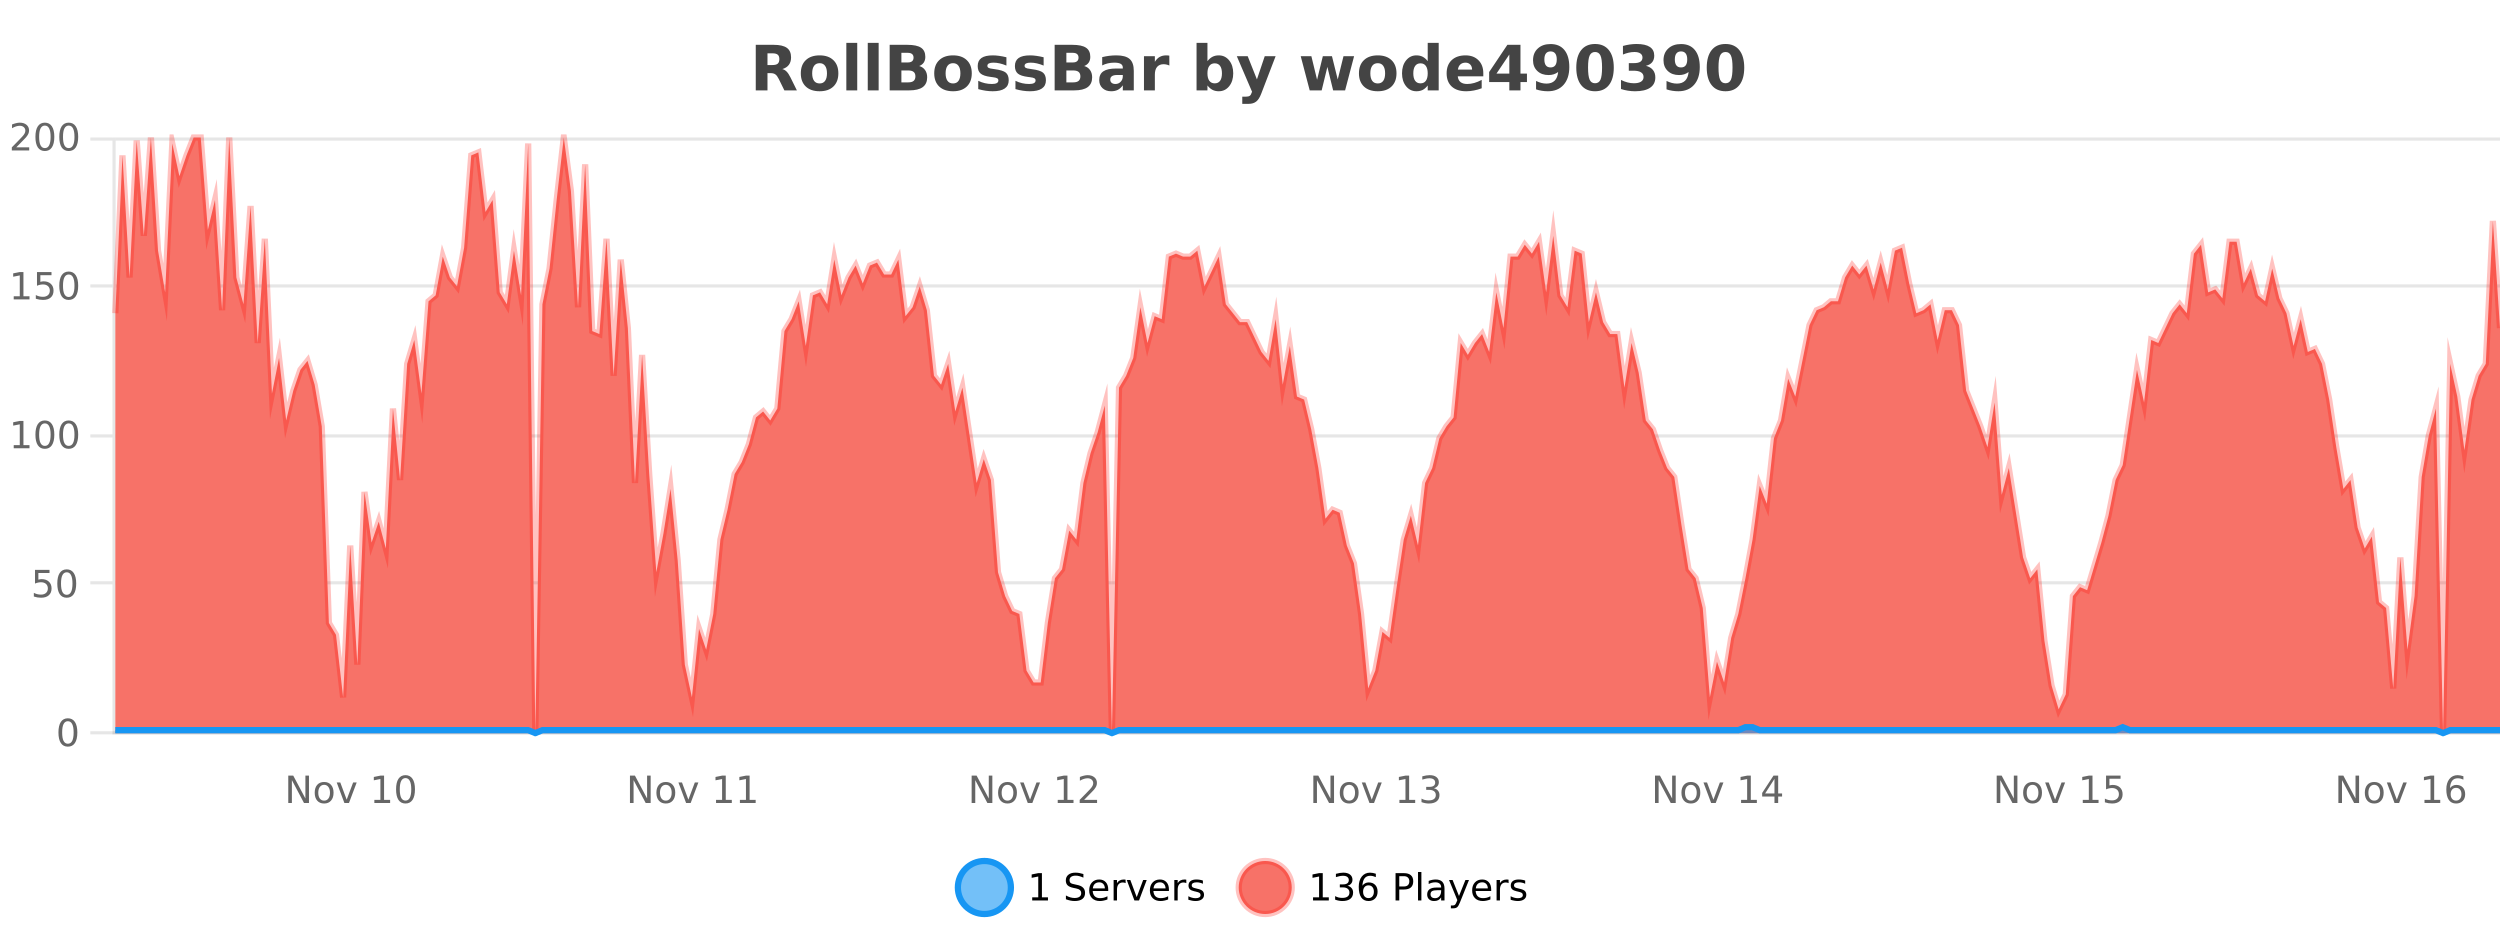 <?xml version="1.0" encoding="UTF-8"?>
<svg xmlns="http://www.w3.org/2000/svg" xmlns:xlink="http://www.w3.org/1999/xlink" width="800pt" height="300pt" viewBox="0 0 800 300" version="1.1">
<defs>
<clipPath id="clip1">
  <path d="M 278 263 L 352 263 L 352 300 L 278 300 Z M 278 263 "/>
</clipPath>
<clipPath id="clip2">
  <path d="M 368 263 L 442 263 L 442 300 L 368 300 Z M 368 263 "/>
</clipPath>
<clipPath id="clip3">
  <path d="M 36.906 44 L 800 44 L 800 234.602 L 36.906 234.602 Z M 36.906 44 "/>
</clipPath>
<clipPath id="clip4">
  <path d="M 35.906 43 L 800 43 L 800 235.602 L 35.906 235.602 Z M 35.906 43 "/>
</clipPath>
<clipPath id="clip5">
  <path d="M 36.906 232 L 800 232 L 800 234.602 L 36.906 234.602 Z M 36.906 232 "/>
</clipPath>
<clipPath id="clip6">
  <path d="M 35.906 204 L 800 204 L 800 235.602 L 35.906 235.602 Z M 35.906 204 "/>
</clipPath>
</defs>
<g id="surface122121">
<rect x="0" y="0" width="800" height="300" style="fill:rgb(100%,100%,100%);fill-opacity:1;stroke:none;"/>
<path style="fill:none;stroke-width:1;stroke-linecap:butt;stroke-linejoin:miter;stroke:rgb(0%,0%,0%);stroke-opacity:0.098;stroke-miterlimit:10;" d="M 37 234.5 L 800 234.5 "/>
<path style="fill:none;stroke-width:1;stroke-linecap:butt;stroke-linejoin:miter;stroke:rgb(0%,0%,0%);stroke-opacity:0.098;stroke-miterlimit:10;" d="M 28.906 234.5 L 36 234.5 "/>
<path style="fill:none;stroke-width:1;stroke-linecap:butt;stroke-linejoin:miter;stroke:rgb(0%,0%,0%);stroke-opacity:0.098;stroke-miterlimit:10;" d="M 37 186.5 L 800 186.5 "/>
<path style="fill:none;stroke-width:1;stroke-linecap:butt;stroke-linejoin:miter;stroke:rgb(0%,0%,0%);stroke-opacity:0.098;stroke-miterlimit:10;" d="M 28.906 186.5 L 36 186.5 "/>
<path style="fill:none;stroke-width:1;stroke-linecap:butt;stroke-linejoin:miter;stroke:rgb(0%,0%,0%);stroke-opacity:0.098;stroke-miterlimit:10;" d="M 37 139.5 L 800 139.5 "/>
<path style="fill:none;stroke-width:1;stroke-linecap:butt;stroke-linejoin:miter;stroke:rgb(0%,0%,0%);stroke-opacity:0.098;stroke-miterlimit:10;" d="M 28.906 139.5 L 36 139.5 "/>
<path style="fill:none;stroke-width:1;stroke-linecap:butt;stroke-linejoin:miter;stroke:rgb(0%,0%,0%);stroke-opacity:0.098;stroke-miterlimit:10;" d="M 37 91.5 L 800 91.5 "/>
<path style="fill:none;stroke-width:1;stroke-linecap:butt;stroke-linejoin:miter;stroke:rgb(0%,0%,0%);stroke-opacity:0.098;stroke-miterlimit:10;" d="M 28.906 91.5 L 36 91.5 "/>
<path style="fill:none;stroke-width:1;stroke-linecap:butt;stroke-linejoin:miter;stroke:rgb(0%,0%,0%);stroke-opacity:0.098;stroke-miterlimit:10;" d="M 37 44.5 L 800 44.5 "/>
<path style="fill:none;stroke-width:1;stroke-linecap:butt;stroke-linejoin:miter;stroke:rgb(0%,0%,0%);stroke-opacity:0.098;stroke-miterlimit:10;" d="M 28.906 44.5 L 36 44.5 "/>
<path style=" stroke:none;fill-rule:nonzero;fill:rgb(9.02%,58.824%,95.294%);fill-opacity:0.6;" d="M 323.488 284 C 323.488 288.688 319.688 292.484 315.004 292.484 C 310.316 292.484 306.52 288.688 306.52 284 C 306.52 279.312 310.316 275.516 315.004 275.516 C 319.688 275.516 323.488 279.312 323.488 284 Z M 323.488 284 "/>
<g clip-path="url(#clip1)" clip-rule="nonzero">
<path style="fill:none;stroke-width:2;stroke-linecap:butt;stroke-linejoin:miter;stroke:rgb(9.02%,58.824%,95.294%);stroke-opacity:1;stroke-miterlimit:10;" d="M 323.488 284 C 323.488 288.688 319.688 292.484 315.004 292.484 C 310.316 292.484 306.52 288.688 306.52 284 C 306.52 279.312 310.316 275.516 315.004 275.516 C 319.688 275.516 323.488 279.312 323.488 284 Z M 323.488 284 "/>
</g>
<path style=" stroke:none;fill-rule:nonzero;fill:rgb(0%,0%,0%);fill-opacity:1;" d="M 330.305 287.156 L 332.242 287.156 L 332.242 280.484 L 330.133 280.906 L 330.133 279.828 L 332.227 279.406 L 333.414 279.406 L 333.414 287.156 L 335.352 287.156 L 335.352 288.156 L 330.305 288.156 Z M 346.688 279.688 L 346.688 280.844 C 346.238 280.637 345.812 280.48 345.406 280.375 C 345.008 280.262 344.629 280.203 344.266 280.203 C 343.617 280.203 343.117 280.328 342.766 280.578 C 342.422 280.828 342.25 281.188 342.25 281.656 C 342.25 282.043 342.363 282.336 342.594 282.531 C 342.82 282.73 343.266 282.887 343.922 283 L 344.625 283.156 C 345.508 283.324 346.16 283.621 346.578 284.047 C 347.004 284.465 347.219 285.027 347.219 285.734 C 347.219 286.59 346.93 287.234 346.359 287.672 C 345.797 288.109 344.961 288.328 343.859 288.328 C 343.453 288.328 343.016 288.281 342.547 288.188 C 342.078 288.094 341.594 287.953 341.094 287.766 L 341.094 286.547 C 341.57 286.82 342.039 287.023 342.5 287.156 C 342.969 287.293 343.422 287.359 343.859 287.359 C 344.535 287.359 345.055 287.23 345.422 286.969 C 345.797 286.699 345.984 286.32 345.984 285.828 C 345.984 285.402 345.848 285.07 345.578 284.828 C 345.316 284.578 344.883 284.398 344.281 284.281 L 343.562 284.141 C 342.676 283.965 342.035 283.688 341.641 283.312 C 341.254 282.938 341.062 282.418 341.062 281.75 C 341.062 280.969 341.332 280.359 341.875 279.922 C 342.414 279.477 343.164 279.25 344.125 279.25 C 344.539 279.25 344.957 279.289 345.375 279.359 C 345.801 279.434 346.238 279.543 346.688 279.688 Z M 354.633 284.609 L 354.633 285.125 L 349.664 285.125 C 349.715 285.875 349.938 286.445 350.336 286.828 C 350.742 287.215 351.297 287.406 352.008 287.406 C 352.422 287.406 352.824 287.359 353.211 287.266 C 353.605 287.164 353.996 287.008 354.383 286.797 L 354.383 287.828 C 353.984 287.984 353.586 288.105 353.18 288.188 C 352.773 288.281 352.359 288.328 351.945 288.328 C 350.902 288.328 350.074 288.027 349.461 287.422 C 348.844 286.809 348.539 285.98 348.539 284.938 C 348.539 283.867 348.828 283.016 349.414 282.391 C 349.996 281.758 350.777 281.438 351.758 281.438 C 352.641 281.438 353.34 281.727 353.852 282.297 C 354.371 282.859 354.633 283.633 354.633 284.609 Z M 353.555 284.281 C 353.543 283.699 353.375 283.23 353.055 282.875 C 352.73 282.523 352.305 282.344 351.773 282.344 C 351.168 282.344 350.684 282.516 350.32 282.859 C 349.965 283.203 349.762 283.684 349.711 284.297 Z M 360.203 282.594 C 360.078 282.531 359.941 282.484 359.797 282.453 C 359.66 282.414 359.504 282.391 359.328 282.391 C 358.723 282.391 358.254 282.59 357.922 282.984 C 357.598 283.383 357.438 283.953 357.438 284.703 L 357.438 288.156 L 356.359 288.156 L 356.359 281.594 L 357.438 281.594 L 357.438 282.609 C 357.664 282.215 357.961 281.922 358.328 281.734 C 358.691 281.539 359.133 281.438 359.656 281.438 C 359.727 281.438 359.805 281.445 359.891 281.453 C 359.984 281.465 360.082 281.48 360.188 281.5 Z M 360.562 281.594 L 361.703 281.594 L 363.75 287.094 L 365.812 281.594 L 366.953 281.594 L 364.484 288.156 L 363.016 288.156 Z M 374.055 284.609 L 374.055 285.125 L 369.086 285.125 C 369.137 285.875 369.359 286.445 369.758 286.828 C 370.164 287.215 370.719 287.406 371.43 287.406 C 371.844 287.406 372.246 287.359 372.633 287.266 C 373.027 287.164 373.418 287.008 373.805 286.797 L 373.805 287.828 C 373.406 287.984 373.008 288.105 372.602 288.188 C 372.195 288.281 371.781 288.328 371.367 288.328 C 370.324 288.328 369.496 288.027 368.883 287.422 C 368.266 286.809 367.961 285.98 367.961 284.938 C 367.961 283.867 368.25 283.016 368.836 282.391 C 369.418 281.758 370.199 281.438 371.18 281.438 C 372.062 281.438 372.762 281.727 373.273 282.297 C 373.793 282.859 374.055 283.633 374.055 284.609 Z M 372.977 284.281 C 372.965 283.699 372.797 283.23 372.477 282.875 C 372.152 282.523 371.727 282.344 371.195 282.344 C 370.59 282.344 370.105 282.516 369.742 282.859 C 369.387 283.203 369.184 283.684 369.133 284.297 Z M 379.625 282.594 C 379.5 282.531 379.363 282.484 379.219 282.453 C 379.082 282.414 378.926 282.391 378.75 282.391 C 378.145 282.391 377.676 282.59 377.344 282.984 C 377.02 283.383 376.859 283.953 376.859 284.703 L 376.859 288.156 L 375.781 288.156 L 375.781 281.594 L 376.859 281.594 L 376.859 282.609 C 377.086 282.215 377.383 281.922 377.75 281.734 C 378.113 281.539 378.555 281.438 379.078 281.438 C 379.148 281.438 379.227 281.445 379.312 281.453 C 379.406 281.465 379.504 281.48 379.609 281.5 Z M 384.93 281.781 L 384.93 282.812 C 384.625 282.656 384.309 282.543 383.977 282.469 C 383.652 282.387 383.312 282.344 382.961 282.344 C 382.43 282.344 382.027 282.43 381.758 282.594 C 381.484 282.75 381.352 282.996 381.352 283.328 C 381.352 283.578 381.445 283.777 381.633 283.922 C 381.828 284.059 382.219 284.188 382.805 284.312 L 383.164 284.406 C 383.934 284.562 384.48 284.793 384.805 285.094 C 385.125 285.398 385.289 285.812 385.289 286.344 C 385.289 286.961 385.043 287.445 384.555 287.797 C 384.074 288.152 383.414 288.328 382.57 288.328 C 382.215 288.328 381.844 288.289 381.461 288.219 C 381.086 288.156 380.688 288.059 380.273 287.922 L 380.273 286.797 C 380.668 287.008 381.059 287.164 381.445 287.266 C 381.828 287.371 382.215 287.422 382.602 287.422 C 383.102 287.422 383.484 287.34 383.758 287.172 C 384.039 286.996 384.18 286.746 384.18 286.422 C 384.18 286.133 384.078 285.906 383.883 285.75 C 383.684 285.594 383.25 285.445 382.586 285.297 L 382.211 285.219 C 381.543 285.074 381.059 284.855 380.758 284.562 C 380.465 284.273 380.32 283.875 380.32 283.375 C 380.32 282.75 380.539 282.273 380.977 281.938 C 381.414 281.605 382.031 281.438 382.836 281.438 C 383.23 281.438 383.605 281.469 383.961 281.531 C 384.312 281.586 384.637 281.668 384.93 281.781 Z M 325.004 277.016 "/>
<path style=" stroke:none;fill-rule:nonzero;fill:rgb(96.863%,44.706%,40.784%);fill-opacity:1;" d="M 413.355 284 C 413.355 288.688 409.555 292.484 404.871 292.484 C 400.184 292.484 396.387 288.688 396.387 284 C 396.387 279.312 400.184 275.516 404.871 275.516 C 409.555 275.516 413.355 279.312 413.355 284 Z M 413.355 284 "/>
<g clip-path="url(#clip2)" clip-rule="nonzero">
<path style="fill:none;stroke-width:2;stroke-linecap:butt;stroke-linejoin:miter;stroke:rgb(100%,4.706%,0%);stroke-opacity:0.247;stroke-miterlimit:10;" d="M 413.355 284 C 413.355 288.688 409.555 292.484 404.871 292.484 C 400.184 292.484 396.387 288.688 396.387 284 C 396.387 279.312 400.184 275.516 404.871 275.516 C 409.555 275.516 413.355 279.312 413.355 284 Z M 413.355 284 "/>
</g>
<path style=" stroke:none;fill-rule:nonzero;fill:rgb(0%,0%,0%);fill-opacity:1;" d="M 420.172 287.156 L 422.109 287.156 L 422.109 280.484 L 420 280.906 L 420 279.828 L 422.094 279.406 L 423.281 279.406 L 423.281 287.156 L 425.219 287.156 L 425.219 288.156 L 420.172 288.156 Z M 431.195 283.438 C 431.758 283.562 432.195 283.82 432.508 284.203 C 432.828 284.578 432.992 285.047 432.992 285.609 C 432.992 286.477 432.695 287.148 432.102 287.625 C 431.508 288.094 430.664 288.328 429.57 288.328 C 429.203 288.328 428.824 288.289 428.43 288.219 C 428.043 288.148 427.648 288.039 427.242 287.891 L 427.242 286.75 C 427.562 286.938 427.918 287.086 428.305 287.188 C 428.699 287.281 429.109 287.328 429.539 287.328 C 430.277 287.328 430.84 287.184 431.227 286.891 C 431.621 286.602 431.82 286.172 431.82 285.609 C 431.82 285.102 431.637 284.699 431.273 284.406 C 430.906 284.117 430.406 283.969 429.773 283.969 L 428.742 283.969 L 428.742 283 L 429.82 283 C 430.391 283 430.836 282.887 431.148 282.656 C 431.461 282.418 431.617 282.078 431.617 281.641 C 431.617 281.195 431.453 280.852 431.133 280.609 C 430.82 280.371 430.367 280.25 429.773 280.25 C 429.438 280.25 429.086 280.289 428.711 280.359 C 428.344 280.422 427.938 280.527 427.492 280.672 L 427.492 279.625 C 427.949 279.5 428.371 279.406 428.758 279.344 C 429.152 279.281 429.523 279.25 429.867 279.25 C 430.773 279.25 431.484 279.453 432.008 279.859 C 432.527 280.266 432.789 280.82 432.789 281.516 C 432.789 282.008 432.648 282.418 432.367 282.75 C 432.094 283.086 431.703 283.312 431.195 283.438 Z M 437.922 283.312 C 437.391 283.312 436.969 283.496 436.656 283.859 C 436.344 284.227 436.188 284.719 436.188 285.344 C 436.188 285.98 436.344 286.48 436.656 286.844 C 436.969 287.211 437.391 287.391 437.922 287.391 C 438.453 287.391 438.867 287.211 439.172 286.844 C 439.484 286.48 439.641 285.98 439.641 285.344 C 439.641 284.719 439.484 284.227 439.172 283.859 C 438.867 283.496 438.453 283.312 437.922 283.312 Z M 440.266 279.594 L 440.266 280.672 C 439.961 280.539 439.66 280.434 439.359 280.359 C 439.055 280.289 438.758 280.25 438.469 280.25 C 437.688 280.25 437.086 280.516 436.672 281.047 C 436.266 281.57 436.031 282.359 435.969 283.422 C 436.195 283.09 436.484 282.836 436.828 282.656 C 437.18 282.469 437.566 282.375 437.984 282.375 C 438.859 282.375 439.551 282.641 440.062 283.172 C 440.57 283.703 440.828 284.43 440.828 285.344 C 440.828 286.25 440.562 286.977 440.031 287.516 C 439.5 288.059 438.797 288.328 437.922 288.328 C 436.898 288.328 436.125 287.945 435.594 287.172 C 435.062 286.391 434.797 285.266 434.797 283.797 C 434.797 282.414 435.125 281.309 435.781 280.484 C 436.438 279.664 437.316 279.25 438.422 279.25 C 438.711 279.25 439.008 279.281 439.312 279.344 C 439.613 279.398 439.93 279.48 440.266 279.594 Z M 447.766 280.375 L 447.766 283.672 L 449.25 283.672 C 449.801 283.672 450.227 283.531 450.531 283.25 C 450.832 282.961 450.984 282.547 450.984 282.016 C 450.984 281.496 450.832 281.094 450.531 280.812 C 450.227 280.523 449.801 280.375 449.25 280.375 Z M 446.578 279.406 L 449.25 279.406 C 450.238 279.406 450.984 279.633 451.484 280.078 C 451.984 280.516 452.234 281.164 452.234 282.016 C 452.234 282.883 451.984 283.539 451.484 283.984 C 450.984 284.422 450.238 284.641 449.25 284.641 L 447.766 284.641 L 447.766 288.156 L 446.578 288.156 Z M 453.766 279.031 L 454.844 279.031 L 454.844 288.156 L 453.766 288.156 Z M 460.086 284.859 C 459.219 284.859 458.617 284.961 458.273 285.156 C 457.938 285.355 457.773 285.695 457.773 286.172 C 457.773 286.559 457.898 286.867 458.148 287.094 C 458.406 287.312 458.75 287.422 459.18 287.422 C 459.781 287.422 460.262 287.215 460.617 286.797 C 460.98 286.371 461.164 285.805 461.164 285.094 L 461.164 284.859 Z M 462.242 284.406 L 462.242 288.156 L 461.164 288.156 L 461.164 287.156 C 460.914 287.555 460.605 287.852 460.242 288.047 C 459.875 288.234 459.43 288.328 458.898 288.328 C 458.219 288.328 457.684 288.141 457.289 287.766 C 456.891 287.383 456.695 286.875 456.695 286.25 C 456.695 285.512 456.938 284.953 457.43 284.578 C 457.93 284.203 458.668 284.016 459.648 284.016 L 461.164 284.016 L 461.164 283.906 C 461.164 283.406 460.996 283.023 460.664 282.75 C 460.34 282.48 459.887 282.344 459.305 282.344 C 458.93 282.344 458.559 282.391 458.195 282.484 C 457.84 282.578 457.5 282.715 457.18 282.891 L 457.18 281.891 C 457.574 281.734 457.953 281.621 458.32 281.547 C 458.695 281.477 459.059 281.438 459.414 281.438 C 460.359 281.438 461.07 281.684 461.539 282.172 C 462.008 282.664 462.242 283.406 462.242 284.406 Z M 467.188 288.766 C 466.883 289.547 466.586 290.055 466.297 290.297 C 466.004 290.535 465.617 290.656 465.141 290.656 L 464.281 290.656 L 464.281 289.75 L 464.906 289.75 C 465.207 289.75 465.438 289.676 465.594 289.531 C 465.758 289.395 465.941 289.066 466.141 288.547 L 466.344 288.047 L 463.688 281.594 L 464.828 281.594 L 466.875 286.719 L 468.938 281.594 L 470.078 281.594 Z M 477.18 284.609 L 477.18 285.125 L 472.211 285.125 C 472.262 285.875 472.484 286.445 472.883 286.828 C 473.289 287.215 473.844 287.406 474.555 287.406 C 474.969 287.406 475.371 287.359 475.758 287.266 C 476.152 287.164 476.543 287.008 476.93 286.797 L 476.93 287.828 C 476.531 287.984 476.133 288.105 475.727 288.188 C 475.32 288.281 474.906 288.328 474.492 288.328 C 473.449 288.328 472.621 288.027 472.008 287.422 C 471.391 286.809 471.086 285.98 471.086 284.938 C 471.086 283.867 471.375 283.016 471.961 282.391 C 472.543 281.758 473.324 281.438 474.305 281.438 C 475.188 281.438 475.887 281.727 476.398 282.297 C 476.918 282.859 477.18 283.633 477.18 284.609 Z M 476.102 284.281 C 476.09 283.699 475.922 283.23 475.602 282.875 C 475.277 282.523 474.852 282.344 474.32 282.344 C 473.715 282.344 473.23 282.516 472.867 282.859 C 472.512 283.203 472.309 283.684 472.258 284.297 Z M 482.75 282.594 C 482.625 282.531 482.488 282.484 482.344 282.453 C 482.207 282.414 482.051 282.391 481.875 282.391 C 481.27 282.391 480.801 282.59 480.469 282.984 C 480.145 283.383 479.984 283.953 479.984 284.703 L 479.984 288.156 L 478.906 288.156 L 478.906 281.594 L 479.984 281.594 L 479.984 282.609 C 480.211 282.215 480.508 281.922 480.875 281.734 C 481.238 281.539 481.68 281.438 482.203 281.438 C 482.273 281.438 482.352 281.445 482.438 281.453 C 482.531 281.465 482.629 281.48 482.734 281.5 Z M 488.059 281.781 L 488.059 282.812 C 487.754 282.656 487.438 282.543 487.105 282.469 C 486.781 282.387 486.441 282.344 486.09 282.344 C 485.559 282.344 485.156 282.43 484.887 282.594 C 484.613 282.75 484.48 282.996 484.48 283.328 C 484.48 283.578 484.574 283.777 484.762 283.922 C 484.957 284.059 485.348 284.188 485.934 284.312 L 486.293 284.406 C 487.062 284.562 487.609 284.793 487.934 285.094 C 488.254 285.398 488.418 285.812 488.418 286.344 C 488.418 286.961 488.172 287.445 487.684 287.797 C 487.203 288.152 486.543 288.328 485.699 288.328 C 485.344 288.328 484.973 288.289 484.59 288.219 C 484.215 288.156 483.816 288.059 483.402 287.922 L 483.402 286.797 C 483.797 287.008 484.188 287.164 484.574 287.266 C 484.957 287.371 485.344 287.422 485.73 287.422 C 486.23 287.422 486.613 287.34 486.887 287.172 C 487.168 286.996 487.309 286.746 487.309 286.422 C 487.309 286.133 487.207 285.906 487.012 285.75 C 486.812 285.594 486.379 285.445 485.715 285.297 L 485.34 285.219 C 484.672 285.074 484.188 284.855 483.887 284.562 C 483.594 284.273 483.449 283.875 483.449 283.375 C 483.449 282.75 483.668 282.273 484.105 281.938 C 484.543 281.605 485.16 281.438 485.965 281.438 C 486.359 281.438 486.734 281.469 487.09 281.531 C 487.441 281.586 487.766 281.668 488.059 281.781 Z M 414.871 277.016 "/>
<path style=" stroke:none;fill-rule:nonzero;fill:rgb(26.667%,26.667%,26.667%);fill-opacity:1;" d="M 247.172 20.812 C 247.961 20.812 248.531 20.668 248.875 20.375 C 249.219 20.074 249.391 19.59 249.391 18.922 C 249.391 18.258 249.219 17.781 248.875 17.5 C 248.531 17.211 247.961 17.062 247.172 17.062 L 245.594 17.062 L 245.594 20.812 Z M 245.594 23.406 L 245.594 28.922 L 241.844 28.922 L 241.844 14.344 L 247.578 14.344 C 249.492 14.344 250.898 14.668 251.797 15.312 C 252.691 15.961 253.141 16.977 253.141 18.359 C 253.141 19.328 252.906 20.125 252.438 20.75 C 251.977 21.367 251.281 21.82 250.344 22.109 C 250.852 22.227 251.312 22.492 251.719 22.906 C 252.125 23.312 252.535 23.938 252.953 24.781 L 255 28.922 L 251 28.922 L 249.219 25.297 C 248.863 24.57 248.5 24.074 248.125 23.812 C 247.758 23.543 247.27 23.406 246.656 23.406 Z M 262.289 20.219 C 261.508 20.219 260.914 20.5 260.508 21.062 C 260.102 21.617 259.898 22.418 259.898 23.469 C 259.898 24.512 260.102 25.312 260.508 25.875 C 260.914 26.43 261.508 26.703 262.289 26.703 C 263.047 26.703 263.625 26.43 264.023 25.875 C 264.43 25.312 264.633 24.512 264.633 23.469 C 264.633 22.418 264.43 21.617 264.023 21.062 C 263.625 20.5 263.047 20.219 262.289 20.219 Z M 262.289 17.719 C 264.164 17.719 265.625 18.23 266.68 19.25 C 267.742 20.262 268.273 21.668 268.273 23.469 C 268.273 25.262 267.742 26.668 266.68 27.688 C 265.625 28.699 264.164 29.203 262.289 29.203 C 260.391 29.203 258.914 28.699 257.852 27.688 C 256.789 26.668 256.258 25.262 256.258 23.469 C 256.258 21.668 256.789 20.262 257.852 19.25 C 258.914 18.23 260.391 17.719 262.289 17.719 Z M 270.828 13.719 L 274.312 13.719 L 274.312 28.922 L 270.828 28.922 Z M 277.684 13.719 L 281.168 13.719 L 281.168 28.922 L 277.684 28.922 Z M 290.523 19.984 C 291.117 19.984 291.562 19.855 291.867 19.594 C 292.18 19.336 292.336 18.949 292.336 18.438 C 292.336 17.938 292.18 17.559 291.867 17.297 C 291.562 17.039 291.117 16.906 290.523 16.906 L 288.445 16.906 L 288.445 19.984 Z M 290.648 26.359 C 291.406 26.359 291.977 26.203 292.352 25.891 C 292.734 25.57 292.93 25.086 292.93 24.438 C 292.93 23.805 292.742 23.328 292.367 23.016 C 291.992 22.703 291.418 22.547 290.648 22.547 L 288.445 22.547 L 288.445 26.359 Z M 294.148 21.125 C 294.961 21.355 295.586 21.789 296.023 22.422 C 296.469 23.047 296.695 23.82 296.695 24.734 C 296.695 26.141 296.215 27.195 295.258 27.891 C 294.309 28.578 292.867 28.922 290.93 28.922 L 284.695 28.922 L 284.695 14.344 L 290.336 14.344 C 292.355 14.344 293.82 14.652 294.727 15.266 C 295.641 15.871 296.102 16.852 296.102 18.203 C 296.102 18.914 295.934 19.516 295.602 20.016 C 295.266 20.508 294.781 20.875 294.148 21.125 Z M 304.984 20.219 C 304.203 20.219 303.609 20.5 303.203 21.062 C 302.797 21.617 302.594 22.418 302.594 23.469 C 302.594 24.512 302.797 25.312 303.203 25.875 C 303.609 26.43 304.203 26.703 304.984 26.703 C 305.742 26.703 306.32 26.43 306.719 25.875 C 307.125 25.312 307.328 24.512 307.328 23.469 C 307.328 22.418 307.125 21.617 306.719 21.062 C 306.32 20.5 305.742 20.219 304.984 20.219 Z M 304.984 17.719 C 306.859 17.719 308.32 18.23 309.375 19.25 C 310.438 20.262 310.969 21.668 310.969 23.469 C 310.969 25.262 310.438 26.668 309.375 27.688 C 308.32 28.699 306.859 29.203 304.984 29.203 C 303.086 29.203 301.609 28.699 300.547 27.688 C 299.484 26.668 298.953 25.262 298.953 23.469 C 298.953 21.668 299.484 20.262 300.547 19.25 C 301.609 18.23 303.086 17.719 304.984 17.719 Z M 322.055 18.328 L 322.055 20.984 C 321.312 20.672 320.594 20.438 319.898 20.281 C 319.199 20.125 318.539 20.047 317.914 20.047 C 317.258 20.047 316.766 20.133 316.445 20.297 C 316.121 20.465 315.961 20.719 315.961 21.062 C 315.961 21.344 316.078 21.559 316.32 21.703 C 316.57 21.852 317.008 21.961 317.633 22.031 L 318.258 22.125 C 320.047 22.355 321.25 22.73 321.867 23.25 C 322.48 23.773 322.789 24.59 322.789 25.703 C 322.789 26.871 322.355 27.746 321.492 28.328 C 320.637 28.914 319.359 29.203 317.664 29.203 C 316.934 29.203 316.184 29.145 315.414 29.031 C 314.641 28.918 313.852 28.746 313.039 28.516 L 313.039 25.859 C 313.734 26.203 314.449 26.461 315.18 26.625 C 315.906 26.793 316.652 26.875 317.414 26.875 C 318.102 26.875 318.617 26.781 318.961 26.594 C 319.305 26.406 319.477 26.125 319.477 25.75 C 319.477 25.438 319.355 25.211 319.117 25.062 C 318.875 24.906 318.402 24.789 317.695 24.703 L 317.086 24.625 C 315.523 24.43 314.43 24.07 313.805 23.547 C 313.18 23.016 312.867 22.215 312.867 21.141 C 312.867 19.984 313.262 19.125 314.055 18.562 C 314.855 18 316.074 17.719 317.711 17.719 C 318.355 17.719 319.031 17.773 319.742 17.875 C 320.449 17.969 321.219 18.121 322.055 18.328 Z M 333.961 18.328 L 333.961 20.984 C 333.219 20.672 332.5 20.438 331.805 20.281 C 331.105 20.125 330.445 20.047 329.82 20.047 C 329.164 20.047 328.672 20.133 328.352 20.297 C 328.027 20.465 327.867 20.719 327.867 21.062 C 327.867 21.344 327.984 21.559 328.227 21.703 C 328.477 21.852 328.914 21.961 329.539 22.031 L 330.164 22.125 C 331.953 22.355 333.156 22.73 333.773 23.25 C 334.387 23.773 334.695 24.59 334.695 25.703 C 334.695 26.871 334.262 27.746 333.398 28.328 C 332.543 28.914 331.266 29.203 329.57 29.203 C 328.84 29.203 328.09 29.145 327.32 29.031 C 326.547 28.918 325.758 28.746 324.945 28.516 L 324.945 25.859 C 325.641 26.203 326.355 26.461 327.086 26.625 C 327.812 26.793 328.559 26.875 329.32 26.875 C 330.008 26.875 330.523 26.781 330.867 26.594 C 331.211 26.406 331.383 26.125 331.383 25.75 C 331.383 25.438 331.262 25.211 331.023 25.062 C 330.781 24.906 330.309 24.789 329.602 24.703 L 328.992 24.625 C 327.43 24.43 326.336 24.07 325.711 23.547 C 325.086 23.016 324.773 22.215 324.773 21.141 C 324.773 19.984 325.168 19.125 325.961 18.562 C 326.762 18 327.98 17.719 329.617 17.719 C 330.262 17.719 330.938 17.773 331.648 17.875 C 332.355 17.969 333.125 18.121 333.961 18.328 Z M 343.316 19.984 C 343.91 19.984 344.355 19.855 344.66 19.594 C 344.973 19.336 345.129 18.949 345.129 18.438 C 345.129 17.938 344.973 17.559 344.66 17.297 C 344.355 17.039 343.91 16.906 343.316 16.906 L 341.238 16.906 L 341.238 19.984 Z M 343.441 26.359 C 344.199 26.359 344.77 26.203 345.145 25.891 C 345.527 25.57 345.723 25.086 345.723 24.438 C 345.723 23.805 345.535 23.328 345.16 23.016 C 344.785 22.703 344.211 22.547 343.441 22.547 L 341.238 22.547 L 341.238 26.359 Z M 346.941 21.125 C 347.754 21.355 348.379 21.789 348.816 22.422 C 349.262 23.047 349.488 23.82 349.488 24.734 C 349.488 26.141 349.008 27.195 348.051 27.891 C 347.102 28.578 345.66 28.922 343.723 28.922 L 337.488 28.922 L 337.488 14.344 L 343.129 14.344 C 345.148 14.344 346.613 14.652 347.52 15.266 C 348.434 15.871 348.895 16.852 348.895 18.203 C 348.895 18.914 348.727 19.516 348.395 20.016 C 348.059 20.508 347.574 20.875 346.941 21.125 Z M 357.469 24 C 356.738 24 356.191 24.125 355.828 24.375 C 355.461 24.617 355.281 24.98 355.281 25.469 C 355.281 25.906 355.426 26.25 355.719 26.5 C 356.02 26.75 356.43 26.875 356.953 26.875 C 357.609 26.875 358.16 26.641 358.609 26.172 C 359.066 25.703 359.297 25.117 359.297 24.406 L 359.297 24 Z M 362.812 22.688 L 362.812 28.922 L 359.297 28.922 L 359.297 27.297 C 358.828 27.965 358.297 28.449 357.703 28.75 C 357.117 29.051 356.406 29.203 355.562 29.203 C 354.438 29.203 353.52 28.875 352.812 28.219 C 352.102 27.555 351.75 26.695 351.75 25.641 C 351.75 24.359 352.188 23.422 353.062 22.828 C 353.945 22.227 355.336 21.922 357.234 21.922 L 359.297 21.922 L 359.297 21.641 C 359.297 21.09 359.078 20.688 358.641 20.438 C 358.203 20.18 357.52 20.047 356.594 20.047 C 355.844 20.047 355.145 20.125 354.5 20.281 C 353.852 20.43 353.254 20.648 352.703 20.938 L 352.703 18.281 C 353.453 18.094 354.203 17.953 354.953 17.859 C 355.711 17.766 356.473 17.719 357.234 17.719 C 359.203 17.719 360.625 18.109 361.5 18.891 C 362.375 19.664 362.812 20.93 362.812 22.688 Z M 374.195 20.969 C 373.883 20.824 373.574 20.719 373.273 20.656 C 372.969 20.586 372.668 20.547 372.367 20.547 C 371.461 20.547 370.762 20.836 370.273 21.406 C 369.793 21.98 369.555 22.805 369.555 23.875 L 369.555 28.922 L 366.07 28.922 L 366.07 17.984 L 369.555 17.984 L 369.555 19.781 C 370 19.062 370.516 18.543 371.102 18.219 C 371.684 17.887 372.383 17.719 373.195 17.719 C 373.32 17.719 373.449 17.727 373.586 17.734 C 373.719 17.746 373.918 17.766 374.18 17.797 Z M 388.711 26.672 C 389.461 26.672 390.031 26.402 390.43 25.859 C 390.824 25.309 391.023 24.512 391.023 23.469 C 391.023 22.43 390.824 21.637 390.43 21.094 C 390.031 20.543 389.461 20.266 388.711 20.266 C 387.961 20.266 387.383 20.543 386.977 21.094 C 386.578 21.637 386.383 22.43 386.383 23.469 C 386.383 24.5 386.578 25.293 386.977 25.844 C 387.383 26.398 387.961 26.672 388.711 26.672 Z M 386.383 19.578 C 386.871 18.945 387.406 18.477 387.992 18.172 C 388.574 17.871 389.246 17.719 390.008 17.719 C 391.359 17.719 392.469 18.258 393.336 19.328 C 394.199 20.402 394.633 21.781 394.633 23.469 C 394.633 25.148 394.199 26.523 393.336 27.594 C 392.469 28.668 391.359 29.203 390.008 29.203 C 389.246 29.203 388.574 29.051 387.992 28.75 C 387.406 28.449 386.871 27.98 386.383 27.344 L 386.383 28.922 L 382.898 28.922 L 382.898 13.719 L 386.383 13.719 Z M 395.777 17.984 L 399.262 17.984 L 402.215 25.406 L 404.715 17.984 L 408.199 17.984 L 403.605 29.953 C 403.145 31.172 402.605 32.02 401.98 32.5 C 401.363 32.988 400.559 33.234 399.559 33.234 L 397.527 33.234 L 397.527 30.938 L 398.621 30.938 C 399.215 30.938 399.645 30.844 399.918 30.656 C 400.188 30.469 400.395 30.129 400.543 29.641 L 400.652 29.344 Z M 416.23 17.984 L 419.637 17.984 L 421.465 25.516 L 423.309 17.984 L 426.23 17.984 L 428.074 25.438 L 429.918 17.984 L 433.309 17.984 L 430.434 28.922 L 426.605 28.922 L 424.762 21.406 L 422.934 28.922 L 419.105 28.922 Z M 440.895 20.219 C 440.113 20.219 439.52 20.5 439.113 21.062 C 438.707 21.617 438.504 22.418 438.504 23.469 C 438.504 24.512 438.707 25.312 439.113 25.875 C 439.52 26.43 440.113 26.703 440.895 26.703 C 441.652 26.703 442.23 26.43 442.629 25.875 C 443.035 25.312 443.238 24.512 443.238 23.469 C 443.238 22.418 443.035 21.617 442.629 21.062 C 442.23 20.5 441.652 20.219 440.895 20.219 Z M 440.895 17.719 C 442.77 17.719 444.23 18.23 445.285 19.25 C 446.348 20.262 446.879 21.668 446.879 23.469 C 446.879 25.262 446.348 26.668 445.285 27.688 C 444.23 28.699 442.77 29.203 440.895 29.203 C 438.996 29.203 437.52 28.699 436.457 27.688 C 435.395 26.668 434.863 25.262 434.863 23.469 C 434.863 21.668 435.395 20.262 436.457 19.25 C 437.52 18.23 438.996 17.719 440.895 17.719 Z M 456.867 19.578 L 456.867 13.719 L 460.383 13.719 L 460.383 28.922 L 456.867 28.922 L 456.867 27.344 C 456.387 27.992 455.855 28.465 455.273 28.766 C 454.688 29.055 454.016 29.203 453.258 29.203 C 451.914 29.203 450.809 28.668 449.945 27.594 C 449.078 26.523 448.648 25.148 448.648 23.469 C 448.648 21.781 449.078 20.402 449.945 19.328 C 450.809 18.258 451.914 17.719 453.258 17.719 C 454.016 17.719 454.688 17.871 455.273 18.172 C 455.855 18.477 456.387 18.945 456.867 19.578 Z M 454.555 26.672 C 455.305 26.672 455.875 26.402 456.273 25.859 C 456.668 25.309 456.867 24.512 456.867 23.469 C 456.867 22.43 456.668 21.637 456.273 21.094 C 455.875 20.543 455.305 20.266 454.555 20.266 C 453.812 20.266 453.246 20.543 452.852 21.094 C 452.453 21.637 452.258 22.43 452.258 23.469 C 452.258 24.512 452.453 25.309 452.852 25.859 C 453.246 26.402 453.812 26.672 454.555 26.672 Z M 474.656 23.422 L 474.656 24.422 L 466.484 24.422 C 466.566 25.246 466.863 25.859 467.375 26.266 C 467.883 26.672 468.594 26.875 469.5 26.875 C 470.238 26.875 470.992 26.766 471.766 26.547 C 472.535 26.328 473.328 26 474.141 25.562 L 474.141 28.25 C 473.316 28.562 472.488 28.797 471.656 28.953 C 470.832 29.117 470.008 29.203 469.188 29.203 C 467.207 29.203 465.664 28.703 464.562 27.703 C 463.469 26.695 462.922 25.281 462.922 23.469 C 462.922 21.68 463.457 20.273 464.531 19.25 C 465.613 18.23 467.098 17.719 468.984 17.719 C 470.703 17.719 472.078 18.242 473.109 19.281 C 474.141 20.312 474.656 21.695 474.656 23.422 Z M 471.062 22.266 C 471.062 21.602 470.867 21.062 470.484 20.656 C 470.098 20.25 469.594 20.047 468.969 20.047 C 468.289 20.047 467.738 20.242 467.312 20.625 C 466.895 21 466.633 21.547 466.531 22.266 Z M 482.984 17.438 L 478.875 23.547 L 482.984 23.547 Z M 482.359 14.344 L 486.547 14.344 L 486.547 23.547 L 488.625 23.547 L 488.625 26.266 L 486.547 26.266 L 486.547 28.922 L 482.984 28.922 L 482.984 26.266 L 476.531 26.266 L 476.531 23.047 Z M 491.539 28.594 L 491.539 25.906 C 492.141 26.188 492.715 26.402 493.258 26.547 C 493.809 26.684 494.352 26.75 494.883 26.75 C 495.996 26.75 496.867 26.438 497.492 25.812 C 498.117 25.188 498.484 24.266 498.602 23.047 C 498.164 23.371 497.688 23.617 497.18 23.781 C 496.68 23.938 496.137 24.016 495.555 24.016 C 494.062 24.016 492.859 23.586 491.945 22.719 C 491.027 21.844 490.57 20.699 490.57 19.281 C 490.57 17.711 491.078 16.453 492.102 15.516 C 493.121 14.57 494.484 14.094 496.195 14.094 C 498.102 14.094 499.574 14.734 500.617 16.016 C 501.656 17.297 502.18 19.109 502.18 21.453 C 502.18 23.871 501.57 25.766 500.352 27.141 C 499.133 28.516 497.461 29.203 495.336 29.203 C 494.656 29.203 494.008 29.148 493.383 29.047 C 492.758 28.953 492.141 28.805 491.539 28.594 Z M 496.18 21.578 C 496.836 21.578 497.328 21.367 497.664 20.938 C 497.996 20.512 498.164 19.871 498.164 19.016 C 498.164 18.172 497.996 17.539 497.664 17.109 C 497.328 16.672 496.836 16.453 496.18 16.453 C 495.523 16.453 495.027 16.672 494.695 17.109 C 494.359 17.539 494.195 18.172 494.195 19.016 C 494.195 19.871 494.359 20.512 494.695 20.938 C 495.027 21.367 495.523 21.578 496.18 21.578 Z M 512.66 21.609 C 512.66 19.789 512.488 18.508 512.145 17.766 C 511.801 17.016 511.227 16.641 510.426 16.641 C 509.613 16.641 509.035 17.016 508.691 17.766 C 508.348 18.508 508.176 19.789 508.176 21.609 C 508.176 23.453 508.348 24.758 508.691 25.516 C 509.035 26.266 509.613 26.641 510.426 26.641 C 511.227 26.641 511.801 26.266 512.145 25.516 C 512.488 24.758 512.66 23.453 512.66 21.609 Z M 516.41 21.641 C 516.41 24.059 515.887 25.922 514.848 27.234 C 513.805 28.547 512.332 29.203 510.426 29.203 C 508.496 29.203 507.012 28.547 505.973 27.234 C 504.93 25.922 504.41 24.059 504.41 21.641 C 504.41 19.227 504.93 17.359 505.973 16.047 C 507.012 14.734 508.496 14.078 510.426 14.078 C 512.332 14.078 513.805 14.734 514.848 16.047 C 515.887 17.359 516.41 19.227 516.41 21.641 Z M 526.688 21.062 C 527.676 21.312 528.426 21.758 528.938 22.391 C 529.445 23.016 529.703 23.812 529.703 24.781 C 529.703 26.23 529.145 27.328 528.031 28.078 C 526.926 28.828 525.316 29.203 523.203 29.203 C 522.453 29.203 521.695 29.141 520.938 29.016 C 520.188 28.902 519.445 28.727 518.719 28.484 L 518.719 25.578 C 519.414 25.934 520.109 26.199 520.797 26.375 C 521.492 26.555 522.18 26.641 522.859 26.641 C 523.848 26.641 524.609 26.469 525.141 26.125 C 525.672 25.781 525.938 25.289 525.938 24.641 C 525.938 23.977 525.664 23.477 525.125 23.141 C 524.582 22.797 523.781 22.625 522.719 22.625 L 521.219 22.625 L 521.219 20.203 L 522.797 20.203 C 523.742 20.203 524.445 20.059 524.906 19.766 C 525.363 19.465 525.594 19.012 525.594 18.406 C 525.594 17.844 525.367 17.414 524.922 17.109 C 524.473 16.797 523.836 16.641 523.016 16.641 C 522.41 16.641 521.797 16.715 521.172 16.859 C 520.555 16.996 519.945 17.195 519.344 17.453 L 519.344 14.703 C 520.082 14.496 520.816 14.34 521.547 14.234 C 522.273 14.133 522.988 14.078 523.688 14.078 C 525.582 14.078 527 14.391 527.938 15.016 C 528.883 15.633 529.359 16.562 529.359 17.812 C 529.359 18.668 529.133 19.371 528.688 19.922 C 528.238 20.465 527.57 20.844 526.688 21.062 Z M 533.289 28.594 L 533.289 25.906 C 533.891 26.188 534.465 26.402 535.008 26.547 C 535.559 26.684 536.102 26.75 536.633 26.75 C 537.746 26.75 538.617 26.438 539.242 25.812 C 539.867 25.188 540.234 24.266 540.352 23.047 C 539.914 23.371 539.438 23.617 538.93 23.781 C 538.43 23.938 537.887 24.016 537.305 24.016 C 535.812 24.016 534.609 23.586 533.695 22.719 C 532.777 21.844 532.32 20.699 532.32 19.281 C 532.32 17.711 532.828 16.453 533.852 15.516 C 534.871 14.57 536.234 14.094 537.945 14.094 C 539.852 14.094 541.324 14.734 542.367 16.016 C 543.406 17.297 543.93 19.109 543.93 21.453 C 543.93 23.871 543.32 25.766 542.102 27.141 C 540.883 28.516 539.211 29.203 537.086 29.203 C 536.406 29.203 535.758 29.148 535.133 29.047 C 534.508 28.953 533.891 28.805 533.289 28.594 Z M 537.93 21.578 C 538.586 21.578 539.078 21.367 539.414 20.938 C 539.746 20.512 539.914 19.871 539.914 19.016 C 539.914 18.172 539.746 17.539 539.414 17.109 C 539.078 16.672 538.586 16.453 537.93 16.453 C 537.273 16.453 536.777 16.672 536.445 17.109 C 536.109 17.539 535.945 18.172 535.945 19.016 C 535.945 19.871 536.109 20.512 536.445 20.938 C 536.777 21.367 537.273 21.578 537.93 21.578 Z M 554.406 21.609 C 554.406 19.789 554.234 18.508 553.891 17.766 C 553.547 17.016 552.973 16.641 552.172 16.641 C 551.359 16.641 550.781 17.016 550.438 17.766 C 550.094 18.508 549.922 19.789 549.922 21.609 C 549.922 23.453 550.094 24.758 550.438 25.516 C 550.781 26.266 551.359 26.641 552.172 26.641 C 552.973 26.641 553.547 26.266 553.891 25.516 C 554.234 24.758 554.406 23.453 554.406 21.609 Z M 558.156 21.641 C 558.156 24.059 557.633 25.922 556.594 27.234 C 555.551 28.547 554.078 29.203 552.172 29.203 C 550.242 29.203 548.758 28.547 547.719 27.234 C 546.676 25.922 546.156 24.059 546.156 21.641 C 546.156 19.227 546.676 17.359 547.719 16.047 C 548.758 14.734 550.242 14.078 552.172 14.078 C 554.078 14.078 555.551 14.734 556.594 16.047 C 557.633 17.359 558.156 19.227 558.156 21.641 Z M 240 10.359 "/>
<path style="fill:none;stroke-width:1;stroke-linecap:butt;stroke-linejoin:miter;stroke:rgb(0%,0%,0%);stroke-opacity:0.098;stroke-miterlimit:10;" d="M 36 234.5 L 801 234.5 "/>
<path style=" stroke:none;fill-rule:nonzero;fill:rgb(40%,40%,40%);fill-opacity:1;" d="M 92.246 248.203 L 93.84 248.203 L 97.73 255.516 L 97.73 248.203 L 98.871 248.203 L 98.871 256.953 L 97.277 256.953 L 93.402 249.641 L 93.402 256.953 L 92.246 256.953 Z M 103.723 251.141 C 103.148 251.141 102.691 251.371 102.348 251.828 C 102.012 252.277 101.848 252.891 101.848 253.672 C 101.848 254.465 102.012 255.086 102.348 255.531 C 102.68 255.98 103.137 256.203 103.723 256.203 C 104.293 256.203 104.746 255.98 105.082 255.531 C 105.426 255.074 105.598 254.453 105.598 253.672 C 105.598 252.902 105.426 252.289 105.082 251.828 C 104.746 251.371 104.293 251.141 103.723 251.141 Z M 103.723 250.234 C 104.66 250.234 105.395 250.543 105.926 251.156 C 106.465 251.762 106.738 252.602 106.738 253.672 C 106.738 254.746 106.465 255.59 105.926 256.203 C 105.395 256.82 104.66 257.125 103.723 257.125 C 102.785 257.125 102.043 256.82 101.504 256.203 C 100.973 255.59 100.707 254.746 100.707 253.672 C 100.707 252.602 100.973 251.762 101.504 251.156 C 102.043 250.543 102.785 250.234 103.723 250.234 Z M 107.75 250.391 L 108.891 250.391 L 110.938 255.891 L 113 250.391 L 114.141 250.391 L 111.672 256.953 L 110.203 256.953 Z M 119.793 255.953 L 121.73 255.953 L 121.73 249.281 L 119.621 249.703 L 119.621 248.625 L 121.715 248.203 L 122.902 248.203 L 122.902 255.953 L 124.84 255.953 L 124.84 256.953 L 119.793 256.953 Z M 129.758 248.984 C 129.152 248.984 128.695 249.289 128.383 249.891 C 128.078 250.484 127.93 251.387 127.93 252.594 C 127.93 253.793 128.078 254.695 128.383 255.297 C 128.695 255.891 129.152 256.188 129.758 256.188 C 130.371 256.188 130.828 255.891 131.133 255.297 C 131.445 254.695 131.602 253.793 131.602 252.594 C 131.602 251.387 131.445 250.484 131.133 249.891 C 130.828 249.289 130.371 248.984 129.758 248.984 Z M 129.758 248.047 C 130.734 248.047 131.484 248.438 132.008 249.219 C 132.527 249.992 132.789 251.117 132.789 252.594 C 132.789 254.062 132.527 255.188 132.008 255.969 C 131.484 256.742 130.734 257.125 129.758 257.125 C 128.777 257.125 128.027 256.742 127.508 255.969 C 126.996 255.188 126.742 254.062 126.742 252.594 C 126.742 251.117 126.996 249.992 127.508 249.219 C 128.027 248.438 128.777 248.047 129.758 248.047 Z M 91.074 245.816 "/>
<path style=" stroke:none;fill-rule:nonzero;fill:rgb(40%,40%,40%);fill-opacity:1;" d="M 201.586 248.203 L 203.18 248.203 L 207.07 255.516 L 207.07 248.203 L 208.211 248.203 L 208.211 256.953 L 206.617 256.953 L 202.742 249.641 L 202.742 256.953 L 201.586 256.953 Z M 213.062 251.141 C 212.488 251.141 212.031 251.371 211.688 251.828 C 211.352 252.277 211.188 252.891 211.188 253.672 C 211.188 254.465 211.352 255.086 211.688 255.531 C 212.02 255.98 212.477 256.203 213.062 256.203 C 213.633 256.203 214.086 255.98 214.422 255.531 C 214.766 255.074 214.938 254.453 214.938 253.672 C 214.938 252.902 214.766 252.289 214.422 251.828 C 214.086 251.371 213.633 251.141 213.062 251.141 Z M 213.062 250.234 C 214 250.234 214.734 250.543 215.266 251.156 C 215.805 251.762 216.078 252.602 216.078 253.672 C 216.078 254.746 215.805 255.59 215.266 256.203 C 214.734 256.82 214 257.125 213.062 257.125 C 212.125 257.125 211.383 256.82 210.844 256.203 C 210.312 255.59 210.047 254.746 210.047 253.672 C 210.047 252.602 210.312 251.762 210.844 251.156 C 211.383 250.543 212.125 250.234 213.062 250.234 Z M 217.094 250.391 L 218.234 250.391 L 220.281 255.891 L 222.344 250.391 L 223.484 250.391 L 221.016 256.953 L 219.547 256.953 Z M 229.133 255.953 L 231.07 255.953 L 231.07 249.281 L 228.961 249.703 L 228.961 248.625 L 231.055 248.203 L 232.242 248.203 L 232.242 255.953 L 234.18 255.953 L 234.18 256.953 L 229.133 256.953 Z M 236.766 255.953 L 238.703 255.953 L 238.703 249.281 L 236.594 249.703 L 236.594 248.625 L 238.688 248.203 L 239.875 248.203 L 239.875 255.953 L 241.812 255.953 L 241.812 256.953 L 236.766 256.953 Z M 200.414 245.816 "/>
<path style=" stroke:none;fill-rule:nonzero;fill:rgb(40%,40%,40%);fill-opacity:1;" d="M 310.926 248.203 L 312.52 248.203 L 316.41 255.516 L 316.41 248.203 L 317.551 248.203 L 317.551 256.953 L 315.957 256.953 L 312.082 249.641 L 312.082 256.953 L 310.926 256.953 Z M 322.402 251.141 C 321.828 251.141 321.371 251.371 321.027 251.828 C 320.691 252.277 320.527 252.891 320.527 253.672 C 320.527 254.465 320.691 255.086 321.027 255.531 C 321.359 255.98 321.816 256.203 322.402 256.203 C 322.973 256.203 323.426 255.98 323.762 255.531 C 324.105 255.074 324.277 254.453 324.277 253.672 C 324.277 252.902 324.105 252.289 323.762 251.828 C 323.426 251.371 322.973 251.141 322.402 251.141 Z M 322.402 250.234 C 323.34 250.234 324.074 250.543 324.605 251.156 C 325.145 251.762 325.418 252.602 325.418 253.672 C 325.418 254.746 325.145 255.59 324.605 256.203 C 324.074 256.82 323.34 257.125 322.402 257.125 C 321.465 257.125 320.723 256.82 320.184 256.203 C 319.652 255.59 319.387 254.746 319.387 253.672 C 319.387 252.602 319.652 251.762 320.184 251.156 C 320.723 250.543 321.465 250.234 322.402 250.234 Z M 326.43 250.391 L 327.57 250.391 L 329.617 255.891 L 331.68 250.391 L 332.82 250.391 L 330.352 256.953 L 328.883 256.953 Z M 338.473 255.953 L 340.41 255.953 L 340.41 249.281 L 338.301 249.703 L 338.301 248.625 L 340.395 248.203 L 341.582 248.203 L 341.582 255.953 L 343.52 255.953 L 343.52 256.953 L 338.473 256.953 Z M 346.922 255.953 L 351.062 255.953 L 351.062 256.953 L 345.5 256.953 L 345.5 255.953 C 345.945 255.496 346.555 254.875 347.328 254.094 C 348.109 253.305 348.598 252.793 348.797 252.562 C 349.18 252.148 349.445 251.793 349.594 251.5 C 349.75 251.199 349.828 250.906 349.828 250.625 C 349.828 250.156 349.66 249.777 349.328 249.484 C 349.004 249.195 348.582 249.047 348.062 249.047 C 347.688 249.047 347.289 249.109 346.875 249.234 C 346.469 249.359 346.031 249.559 345.562 249.828 L 345.562 248.625 C 346.039 248.438 346.484 248.297 346.891 248.203 C 347.305 248.102 347.688 248.047 348.031 248.047 C 348.938 248.047 349.66 248.277 350.203 248.734 C 350.742 249.184 351.016 249.789 351.016 250.547 C 351.016 250.902 350.945 251.242 350.812 251.562 C 350.676 251.887 350.43 252.266 350.078 252.703 C 349.973 252.82 349.66 253.148 349.141 253.688 C 348.617 254.23 347.879 254.984 346.922 255.953 Z M 309.754 245.816 "/>
<path style=" stroke:none;fill-rule:nonzero;fill:rgb(40%,40%,40%);fill-opacity:1;" d="M 420.266 248.203 L 421.859 248.203 L 425.75 255.516 L 425.75 248.203 L 426.891 248.203 L 426.891 256.953 L 425.297 256.953 L 421.422 249.641 L 421.422 256.953 L 420.266 256.953 Z M 431.742 251.141 C 431.168 251.141 430.711 251.371 430.367 251.828 C 430.031 252.277 429.867 252.891 429.867 253.672 C 429.867 254.465 430.031 255.086 430.367 255.531 C 430.699 255.98 431.156 256.203 431.742 256.203 C 432.312 256.203 432.766 255.98 433.102 255.531 C 433.445 255.074 433.617 254.453 433.617 253.672 C 433.617 252.902 433.445 252.289 433.102 251.828 C 432.766 251.371 432.312 251.141 431.742 251.141 Z M 431.742 250.234 C 432.68 250.234 433.414 250.543 433.945 251.156 C 434.484 251.762 434.758 252.602 434.758 253.672 C 434.758 254.746 434.484 255.59 433.945 256.203 C 433.414 256.82 432.68 257.125 431.742 257.125 C 430.805 257.125 430.062 256.82 429.523 256.203 C 428.992 255.59 428.727 254.746 428.727 253.672 C 428.727 252.602 428.992 251.762 429.523 251.156 C 430.062 250.543 430.805 250.234 431.742 250.234 Z M 435.773 250.391 L 436.914 250.391 L 438.961 255.891 L 441.023 250.391 L 442.164 250.391 L 439.695 256.953 L 438.227 256.953 Z M 447.812 255.953 L 449.75 255.953 L 449.75 249.281 L 447.641 249.703 L 447.641 248.625 L 449.734 248.203 L 450.922 248.203 L 450.922 255.953 L 452.859 255.953 L 452.859 256.953 L 447.812 256.953 Z M 458.836 252.234 C 459.398 252.359 459.836 252.617 460.148 253 C 460.469 253.375 460.633 253.844 460.633 254.406 C 460.633 255.273 460.336 255.945 459.742 256.422 C 459.148 256.891 458.305 257.125 457.211 257.125 C 456.844 257.125 456.465 257.086 456.07 257.016 C 455.684 256.945 455.289 256.836 454.883 256.688 L 454.883 255.547 C 455.203 255.734 455.559 255.883 455.945 255.984 C 456.34 256.078 456.75 256.125 457.18 256.125 C 457.918 256.125 458.48 255.98 458.867 255.688 C 459.262 255.398 459.461 254.969 459.461 254.406 C 459.461 253.898 459.277 253.496 458.914 253.203 C 458.547 252.914 458.047 252.766 457.414 252.766 L 456.383 252.766 L 456.383 251.797 L 457.461 251.797 C 458.031 251.797 458.477 251.684 458.789 251.453 C 459.102 251.215 459.258 250.875 459.258 250.438 C 459.258 249.992 459.094 249.648 458.773 249.406 C 458.461 249.168 458.008 249.047 457.414 249.047 C 457.078 249.047 456.727 249.086 456.352 249.156 C 455.984 249.219 455.578 249.324 455.133 249.469 L 455.133 248.422 C 455.59 248.297 456.012 248.203 456.398 248.141 C 456.793 248.078 457.164 248.047 457.508 248.047 C 458.414 248.047 459.125 248.25 459.648 248.656 C 460.168 249.062 460.43 249.617 460.43 250.312 C 460.43 250.805 460.289 251.215 460.008 251.547 C 459.734 251.883 459.344 252.109 458.836 252.234 Z M 419.094 245.816 "/>
<path style=" stroke:none;fill-rule:nonzero;fill:rgb(40%,40%,40%);fill-opacity:1;" d="M 529.602 248.203 L 531.195 248.203 L 535.086 255.516 L 535.086 248.203 L 536.227 248.203 L 536.227 256.953 L 534.633 256.953 L 530.758 249.641 L 530.758 256.953 L 529.602 256.953 Z M 541.078 251.141 C 540.504 251.141 540.047 251.371 539.703 251.828 C 539.367 252.277 539.203 252.891 539.203 253.672 C 539.203 254.465 539.367 255.086 539.703 255.531 C 540.035 255.98 540.492 256.203 541.078 256.203 C 541.648 256.203 542.102 255.98 542.438 255.531 C 542.781 255.074 542.953 254.453 542.953 253.672 C 542.953 252.902 542.781 252.289 542.438 251.828 C 542.102 251.371 541.648 251.141 541.078 251.141 Z M 541.078 250.234 C 542.016 250.234 542.75 250.543 543.281 251.156 C 543.82 251.762 544.094 252.602 544.094 253.672 C 544.094 254.746 543.82 255.59 543.281 256.203 C 542.75 256.82 542.016 257.125 541.078 257.125 C 540.141 257.125 539.398 256.82 538.859 256.203 C 538.328 255.59 538.062 254.746 538.062 253.672 C 538.062 252.602 538.328 251.762 538.859 251.156 C 539.398 250.543 540.141 250.234 541.078 250.234 Z M 545.109 250.391 L 546.25 250.391 L 548.297 255.891 L 550.359 250.391 L 551.5 250.391 L 549.031 256.953 L 547.562 256.953 Z M 557.148 255.953 L 559.086 255.953 L 559.086 249.281 L 556.977 249.703 L 556.977 248.625 L 559.07 248.203 L 560.258 248.203 L 560.258 255.953 L 562.195 255.953 L 562.195 256.953 L 557.148 256.953 Z M 567.828 249.234 L 564.844 253.906 L 567.828 253.906 Z M 567.516 248.203 L 569.016 248.203 L 569.016 253.906 L 570.266 253.906 L 570.266 254.891 L 569.016 254.891 L 569.016 256.953 L 567.828 256.953 L 567.828 254.891 L 563.891 254.891 L 563.891 253.75 Z M 528.43 245.816 "/>
<path style=" stroke:none;fill-rule:nonzero;fill:rgb(40%,40%,40%);fill-opacity:1;" d="M 638.941 248.203 L 640.535 248.203 L 644.426 255.516 L 644.426 248.203 L 645.566 248.203 L 645.566 256.953 L 643.973 256.953 L 640.098 249.641 L 640.098 256.953 L 638.941 256.953 Z M 650.418 251.141 C 649.844 251.141 649.387 251.371 649.043 251.828 C 648.707 252.277 648.543 252.891 648.543 253.672 C 648.543 254.465 648.707 255.086 649.043 255.531 C 649.375 255.98 649.832 256.203 650.418 256.203 C 650.988 256.203 651.441 255.98 651.777 255.531 C 652.121 255.074 652.293 254.453 652.293 253.672 C 652.293 252.902 652.121 252.289 651.777 251.828 C 651.441 251.371 650.988 251.141 650.418 251.141 Z M 650.418 250.234 C 651.355 250.234 652.09 250.543 652.621 251.156 C 653.16 251.762 653.434 252.602 653.434 253.672 C 653.434 254.746 653.16 255.59 652.621 256.203 C 652.09 256.82 651.355 257.125 650.418 257.125 C 649.48 257.125 648.738 256.82 648.199 256.203 C 647.668 255.59 647.402 254.746 647.402 253.672 C 647.402 252.602 647.668 251.762 648.199 251.156 C 648.738 250.543 649.48 250.234 650.418 250.234 Z M 654.445 250.391 L 655.586 250.391 L 657.633 255.891 L 659.695 250.391 L 660.836 250.391 L 658.367 256.953 L 656.898 256.953 Z M 666.488 255.953 L 668.426 255.953 L 668.426 249.281 L 666.316 249.703 L 666.316 248.625 L 668.41 248.203 L 669.598 248.203 L 669.598 255.953 L 671.535 255.953 L 671.535 256.953 L 666.488 256.953 Z M 673.938 248.203 L 678.578 248.203 L 678.578 249.203 L 675.016 249.203 L 675.016 251.344 C 675.191 251.281 675.363 251.242 675.531 251.219 C 675.707 251.188 675.879 251.172 676.047 251.172 C 677.023 251.172 677.801 251.445 678.375 251.984 C 678.945 252.516 679.234 253.234 679.234 254.141 C 679.234 255.09 678.938 255.824 678.344 256.344 C 677.758 256.867 676.938 257.125 675.875 257.125 C 675.5 257.125 675.117 257.094 674.734 257.031 C 674.359 256.969 673.969 256.875 673.562 256.75 L 673.562 255.562 C 673.914 255.75 674.281 255.891 674.656 255.984 C 675.031 256.078 675.426 256.125 675.844 256.125 C 676.52 256.125 677.055 255.949 677.453 255.594 C 677.848 255.242 678.047 254.758 678.047 254.141 C 678.047 253.539 677.848 253.059 677.453 252.703 C 677.055 252.352 676.52 252.172 675.844 252.172 C 675.531 252.172 675.211 252.211 674.891 252.281 C 674.578 252.344 674.258 252.449 673.938 252.594 Z M 637.77 245.816 "/>
<path style=" stroke:none;fill-rule:nonzero;fill:rgb(40%,40%,40%);fill-opacity:1;" d="M 748.281 248.203 L 749.875 248.203 L 753.766 255.516 L 753.766 248.203 L 754.906 248.203 L 754.906 256.953 L 753.312 256.953 L 749.438 249.641 L 749.438 256.953 L 748.281 256.953 Z M 759.758 251.141 C 759.184 251.141 758.727 251.371 758.383 251.828 C 758.047 252.277 757.883 252.891 757.883 253.672 C 757.883 254.465 758.047 255.086 758.383 255.531 C 758.715 255.98 759.172 256.203 759.758 256.203 C 760.328 256.203 760.781 255.98 761.117 255.531 C 761.461 255.074 761.633 254.453 761.633 253.672 C 761.633 252.902 761.461 252.289 761.117 251.828 C 760.781 251.371 760.328 251.141 759.758 251.141 Z M 759.758 250.234 C 760.695 250.234 761.43 250.543 761.961 251.156 C 762.5 251.762 762.773 252.602 762.773 253.672 C 762.773 254.746 762.5 255.59 761.961 256.203 C 761.43 256.82 760.695 257.125 759.758 257.125 C 758.82 257.125 758.078 256.82 757.539 256.203 C 757.008 255.59 756.742 254.746 756.742 253.672 C 756.742 252.602 757.008 251.762 757.539 251.156 C 758.078 250.543 758.82 250.234 759.758 250.234 Z M 763.789 250.391 L 764.93 250.391 L 766.977 255.891 L 769.039 250.391 L 770.18 250.391 L 767.711 256.953 L 766.242 256.953 Z M 775.828 255.953 L 777.766 255.953 L 777.766 249.281 L 775.656 249.703 L 775.656 248.625 L 777.75 248.203 L 778.938 248.203 L 778.938 255.953 L 780.875 255.953 L 780.875 256.953 L 775.828 256.953 Z M 785.945 252.109 C 785.414 252.109 784.992 252.293 784.68 252.656 C 784.367 253.023 784.211 253.516 784.211 254.141 C 784.211 254.777 784.367 255.277 784.68 255.641 C 784.992 256.008 785.414 256.188 785.945 256.188 C 786.477 256.188 786.891 256.008 787.195 255.641 C 787.508 255.277 787.664 254.777 787.664 254.141 C 787.664 253.516 787.508 253.023 787.195 252.656 C 786.891 252.293 786.477 252.109 785.945 252.109 Z M 788.289 248.391 L 788.289 249.469 C 787.984 249.336 787.684 249.23 787.383 249.156 C 787.078 249.086 786.781 249.047 786.492 249.047 C 785.711 249.047 785.109 249.312 784.695 249.844 C 784.289 250.367 784.055 251.156 783.992 252.219 C 784.219 251.887 784.508 251.633 784.852 251.453 C 785.203 251.266 785.59 251.172 786.008 251.172 C 786.883 251.172 787.574 251.438 788.086 251.969 C 788.594 252.5 788.852 253.227 788.852 254.141 C 788.852 255.047 788.586 255.773 788.055 256.312 C 787.523 256.855 786.82 257.125 785.945 257.125 C 784.922 257.125 784.148 256.742 783.617 255.969 C 783.086 255.188 782.82 254.062 782.82 252.594 C 782.82 251.211 783.148 250.105 783.805 249.281 C 784.461 248.461 785.34 248.047 786.445 248.047 C 786.734 248.047 787.031 248.078 787.336 248.141 C 787.637 248.195 787.953 248.277 788.289 248.391 Z M 747.109 245.816 "/>
<path style="fill:none;stroke-width:1;stroke-linecap:butt;stroke-linejoin:miter;stroke:rgb(0%,0%,0%);stroke-opacity:0.098;stroke-miterlimit:10;" d="M 36.5 44 L 36.5 235 "/>
<path style=" stroke:none;fill-rule:nonzero;fill:rgb(40%,40%,40%);fill-opacity:1;" d="M 21.719 230.789 C 21.113 230.789 20.656 231.094 20.344 231.695 C 20.039 232.289 19.891 233.191 19.891 234.398 C 19.891 235.598 20.039 236.5 20.344 237.102 C 20.656 237.695 21.113 237.992 21.719 237.992 C 22.332 237.992 22.789 237.695 23.094 237.102 C 23.406 236.5 23.562 235.598 23.562 234.398 C 23.562 233.191 23.406 232.289 23.094 231.695 C 22.789 231.094 22.332 230.789 21.719 230.789 Z M 21.719 229.852 C 22.695 229.852 23.445 230.242 23.969 231.023 C 24.488 231.797 24.75 232.922 24.75 234.398 C 24.75 235.867 24.488 236.992 23.969 237.773 C 23.445 238.547 22.695 238.93 21.719 238.93 C 20.738 238.93 19.988 238.547 19.469 237.773 C 18.957 236.992 18.703 235.867 18.703 234.398 C 18.703 232.922 18.957 231.797 19.469 231.023 C 19.988 230.242 20.738 229.852 21.719 229.852 Z M 17.906 227.617 "/>
<path style=" stroke:none;fill-rule:nonzero;fill:rgb(40%,40%,40%);fill-opacity:1;" d="M 11.203 182.352 L 15.844 182.352 L 15.844 183.352 L 12.281 183.352 L 12.281 185.492 C 12.457 185.43 12.629 185.391 12.797 185.367 C 12.973 185.336 13.145 185.32 13.312 185.32 C 14.289 185.32 15.066 185.594 15.641 186.133 C 16.211 186.664 16.5 187.383 16.5 188.289 C 16.5 189.238 16.203 189.973 15.609 190.492 C 15.023 191.016 14.203 191.273 13.141 191.273 C 12.766 191.273 12.383 191.242 12 191.18 C 11.625 191.117 11.234 191.023 10.828 190.898 L 10.828 189.711 C 11.18 189.898 11.547 190.039 11.922 190.133 C 12.297 190.227 12.691 190.273 13.109 190.273 C 13.785 190.273 14.32 190.098 14.719 189.742 C 15.113 189.391 15.312 188.906 15.312 188.289 C 15.312 187.688 15.113 187.207 14.719 186.852 C 14.32 186.5 13.785 186.32 13.109 186.32 C 12.797 186.32 12.477 186.359 12.156 186.43 C 11.844 186.492 11.523 186.598 11.203 186.742 Z M 21.352 183.133 C 20.746 183.133 20.289 183.438 19.977 184.039 C 19.672 184.633 19.523 185.535 19.523 186.742 C 19.523 187.941 19.672 188.844 19.977 189.445 C 20.289 190.039 20.746 190.336 21.352 190.336 C 21.965 190.336 22.422 190.039 22.727 189.445 C 23.039 188.844 23.195 187.941 23.195 186.742 C 23.195 185.535 23.039 184.633 22.727 184.039 C 22.422 183.438 21.965 183.133 21.352 183.133 Z M 21.352 182.195 C 22.328 182.195 23.078 182.586 23.602 183.367 C 24.121 184.141 24.383 185.266 24.383 186.742 C 24.383 188.211 24.121 189.336 23.602 190.117 C 23.078 190.891 22.328 191.273 21.352 191.273 C 20.371 191.273 19.621 190.891 19.102 190.117 C 18.59 189.336 18.336 188.211 18.336 186.742 C 18.336 185.266 18.59 184.141 19.102 183.367 C 19.621 182.586 20.371 182.195 21.352 182.195 Z M 9.906 179.965 "/>
<path style=" stroke:none;fill-rule:nonzero;fill:rgb(40%,40%,40%);fill-opacity:1;" d="M 4.391 142.453 L 6.328 142.453 L 6.328 135.781 L 4.219 136.203 L 4.219 135.125 L 6.312 134.703 L 7.5 134.703 L 7.5 142.453 L 9.438 142.453 L 9.438 143.453 L 4.391 143.453 Z M 14.352 135.484 C 13.746 135.484 13.289 135.789 12.977 136.391 C 12.672 136.984 12.523 137.887 12.523 139.094 C 12.523 140.293 12.672 141.195 12.977 141.797 C 13.289 142.391 13.746 142.688 14.352 142.688 C 14.965 142.688 15.422 142.391 15.727 141.797 C 16.039 141.195 16.195 140.293 16.195 139.094 C 16.195 137.887 16.039 136.984 15.727 136.391 C 15.422 135.789 14.965 135.484 14.352 135.484 Z M 14.352 134.547 C 15.328 134.547 16.078 134.938 16.602 135.719 C 17.121 136.492 17.383 137.617 17.383 139.094 C 17.383 140.562 17.121 141.688 16.602 142.469 C 16.078 143.242 15.328 143.625 14.352 143.625 C 13.371 143.625 12.621 143.242 12.102 142.469 C 11.59 141.688 11.336 140.562 11.336 139.094 C 11.336 137.617 11.59 136.492 12.102 135.719 C 12.621 134.938 13.371 134.547 14.352 134.547 Z M 21.988 135.484 C 21.383 135.484 20.926 135.789 20.613 136.391 C 20.309 136.984 20.16 137.887 20.16 139.094 C 20.16 140.293 20.309 141.195 20.613 141.797 C 20.926 142.391 21.383 142.688 21.988 142.688 C 22.602 142.688 23.059 142.391 23.363 141.797 C 23.676 141.195 23.832 140.293 23.832 139.094 C 23.832 137.887 23.676 136.984 23.363 136.391 C 23.059 135.789 22.602 135.484 21.988 135.484 Z M 21.988 134.547 C 22.965 134.547 23.715 134.938 24.238 135.719 C 24.758 136.492 25.02 137.617 25.02 139.094 C 25.02 140.562 24.758 141.688 24.238 142.469 C 23.715 143.242 22.965 143.625 21.988 143.625 C 21.008 143.625 20.258 143.242 19.738 142.469 C 19.227 141.688 18.973 140.562 18.973 139.094 C 18.973 137.617 19.227 136.492 19.738 135.719 C 20.258 134.938 21.008 134.547 21.988 134.547 Z M 2.906 132.316 "/>
<path style=" stroke:none;fill-rule:nonzero;fill:rgb(40%,40%,40%);fill-opacity:1;" d="M 4.391 94.805 L 6.328 94.805 L 6.328 88.133 L 4.219 88.555 L 4.219 87.477 L 6.312 87.055 L 7.5 87.055 L 7.5 94.805 L 9.438 94.805 L 9.438 95.805 L 4.391 95.805 Z M 11.836 87.055 L 16.477 87.055 L 16.477 88.055 L 12.914 88.055 L 12.914 90.195 C 13.09 90.133 13.262 90.094 13.43 90.07 C 13.605 90.039 13.777 90.023 13.945 90.023 C 14.922 90.023 15.699 90.297 16.273 90.836 C 16.844 91.367 17.133 92.086 17.133 92.992 C 17.133 93.941 16.836 94.676 16.242 95.195 C 15.656 95.719 14.836 95.977 13.773 95.977 C 13.398 95.977 13.016 95.945 12.633 95.883 C 12.258 95.82 11.867 95.727 11.461 95.602 L 11.461 94.414 C 11.812 94.602 12.18 94.742 12.555 94.836 C 12.93 94.93 13.324 94.977 13.742 94.977 C 14.418 94.977 14.953 94.801 15.352 94.445 C 15.746 94.094 15.945 93.609 15.945 92.992 C 15.945 92.391 15.746 91.91 15.352 91.555 C 14.953 91.203 14.418 91.023 13.742 91.023 C 13.43 91.023 13.109 91.062 12.789 91.133 C 12.477 91.195 12.156 91.301 11.836 91.445 Z M 21.988 87.836 C 21.383 87.836 20.926 88.141 20.613 88.742 C 20.309 89.336 20.16 90.238 20.16 91.445 C 20.16 92.645 20.309 93.547 20.613 94.148 C 20.926 94.742 21.383 95.039 21.988 95.039 C 22.602 95.039 23.059 94.742 23.363 94.148 C 23.676 93.547 23.832 92.645 23.832 91.445 C 23.832 90.238 23.676 89.336 23.363 88.742 C 23.059 88.141 22.602 87.836 21.988 87.836 Z M 21.988 86.898 C 22.965 86.898 23.715 87.289 24.238 88.07 C 24.758 88.844 25.02 89.969 25.02 91.445 C 25.02 92.914 24.758 94.039 24.238 94.82 C 23.715 95.594 22.965 95.977 21.988 95.977 C 21.008 95.977 20.258 95.594 19.738 94.82 C 19.227 94.039 18.973 92.914 18.973 91.445 C 18.973 89.969 19.227 88.844 19.738 88.07 C 20.258 87.289 21.008 86.898 21.988 86.898 Z M 2.906 84.664 "/>
<path style=" stroke:none;fill-rule:nonzero;fill:rgb(40%,40%,40%);fill-opacity:1;" d="M 5.203 47.156 L 9.344 47.156 L 9.344 48.156 L 3.781 48.156 L 3.781 47.156 C 4.227 46.699 4.836 46.078 5.609 45.297 C 6.391 44.508 6.879 43.996 7.078 43.766 C 7.461 43.352 7.727 42.996 7.875 42.703 C 8.031 42.402 8.109 42.109 8.109 41.828 C 8.109 41.359 7.941 40.98 7.609 40.688 C 7.285 40.398 6.863 40.25 6.344 40.25 C 5.969 40.25 5.57 40.312 5.156 40.438 C 4.75 40.562 4.312 40.762 3.844 41.031 L 3.844 39.828 C 4.32 39.641 4.766 39.5 5.172 39.406 C 5.586 39.305 5.969 39.25 6.312 39.25 C 7.219 39.25 7.941 39.48 8.484 39.938 C 9.023 40.387 9.297 40.992 9.297 41.75 C 9.297 42.105 9.227 42.445 9.094 42.766 C 8.957 43.09 8.711 43.469 8.359 43.906 C 8.254 44.023 7.941 44.352 7.422 44.891 C 6.898 45.434 6.16 46.188 5.203 47.156 Z M 14.352 40.188 C 13.746 40.188 13.289 40.492 12.977 41.094 C 12.672 41.688 12.523 42.59 12.523 43.797 C 12.523 44.996 12.672 45.898 12.977 46.5 C 13.289 47.094 13.746 47.391 14.352 47.391 C 14.965 47.391 15.422 47.094 15.727 46.5 C 16.039 45.898 16.195 44.996 16.195 43.797 C 16.195 42.59 16.039 41.688 15.727 41.094 C 15.422 40.492 14.965 40.188 14.352 40.188 Z M 14.352 39.25 C 15.328 39.25 16.078 39.641 16.602 40.422 C 17.121 41.195 17.383 42.32 17.383 43.797 C 17.383 45.266 17.121 46.391 16.602 47.172 C 16.078 47.945 15.328 48.328 14.352 48.328 C 13.371 48.328 12.621 47.945 12.102 47.172 C 11.59 46.391 11.336 45.266 11.336 43.797 C 11.336 42.32 11.59 41.195 12.102 40.422 C 12.621 39.641 13.371 39.25 14.352 39.25 Z M 21.988 40.188 C 21.383 40.188 20.926 40.492 20.613 41.094 C 20.309 41.688 20.16 42.59 20.16 43.797 C 20.16 44.996 20.309 45.898 20.613 46.5 C 20.926 47.094 21.383 47.391 21.988 47.391 C 22.602 47.391 23.059 47.094 23.363 46.5 C 23.676 45.898 23.832 44.996 23.832 43.797 C 23.832 42.59 23.676 41.688 23.363 41.094 C 23.059 40.492 22.602 40.188 21.988 40.188 Z M 21.988 39.25 C 22.965 39.25 23.715 39.641 24.238 40.422 C 24.758 41.195 25.02 42.32 25.02 43.797 C 25.02 45.266 24.758 46.391 24.238 47.172 C 23.715 47.945 22.965 48.328 21.988 48.328 C 21.008 48.328 20.258 47.945 19.738 47.172 C 19.227 46.391 18.973 45.266 18.973 43.797 C 18.973 42.32 19.227 41.195 19.738 40.422 C 20.258 39.641 21.008 39.25 21.988 39.25 Z M 2.906 37.016 "/>
<g clip-path="url(#clip3)" clip-rule="nonzero">
<path style=" stroke:none;fill-rule:nonzero;fill:rgb(96.863%,44.706%,40.784%);fill-opacity:1;" d="M 800 104.992 L 797.723 70.684 L 795.445 116.43 L 793.168 120.238 L 790.887 127.863 L 788.609 144.066 L 786.332 126.91 L 784.055 116.43 L 781.777 234.602 L 779.5 130.723 L 777.223 139.301 L 774.941 152.641 L 772.664 190.762 L 770.387 207.914 L 768.109 178.371 L 765.832 220.305 L 763.555 194.574 L 761.277 192.668 L 758.996 171.703 L 756.719 175.516 L 754.441 168.844 L 752.164 153.594 L 749.887 156.453 L 747.609 143.113 L 745.332 127.863 L 743.051 116.43 L 740.773 111.664 L 738.496 112.617 L 736.219 102.133 L 733.941 110.711 L 731.664 100.227 L 729.387 95.461 L 727.105 85.934 L 724.828 96.414 L 722.551 94.508 L 720.273 85.934 L 717.996 90.695 L 715.719 77.355 L 713.441 77.355 L 711.16 95.461 L 708.883 92.602 L 706.605 93.555 L 704.328 78.309 L 702.051 81.168 L 699.773 100.227 L 697.496 97.367 L 695.215 100.227 L 690.66 109.758 L 688.383 108.805 L 686.105 128.816 L 683.828 118.336 L 681.551 133.582 L 679.27 148.828 L 676.992 153.594 L 674.715 165.031 L 672.438 173.609 L 670.16 181.23 L 667.883 188.855 L 665.605 187.902 L 663.324 190.762 L 661.047 222.211 L 658.77 226.977 L 656.492 219.352 L 654.215 205.059 L 651.938 182.184 L 649.66 185.043 L 647.383 178.371 L 645.102 164.078 L 642.824 149.781 L 640.547 158.359 L 638.27 128.816 L 635.992 143.113 L 633.715 136.441 L 631.438 130.723 L 629.156 125.004 L 626.879 104.039 L 624.602 99.273 L 622.324 99.273 L 620.047 108.805 L 617.77 97.367 L 615.492 99.273 L 613.211 100.227 L 610.934 90.695 L 608.656 79.262 L 606.379 80.215 L 604.102 92.602 L 601.824 84.027 L 599.547 92.602 L 597.266 84.98 L 594.988 87.84 L 592.711 84.98 L 590.434 88.789 L 588.156 96.414 L 585.879 96.414 L 583.602 98.32 L 581.32 99.273 L 579.043 104.039 L 576.766 115.477 L 574.488 126.91 L 572.211 121.191 L 569.934 134.535 L 567.656 140.254 L 565.375 161.219 L 563.098 155.5 L 560.82 172.656 L 558.543 185.043 L 556.266 196.48 L 553.988 204.105 L 551.711 218.398 L 549.43 211.727 L 547.152 223.164 L 544.875 194.574 L 542.598 185.043 L 540.32 182.184 L 538.043 167.891 L 535.766 152.641 L 533.484 149.781 L 531.207 144.066 L 528.93 137.395 L 526.652 134.535 L 524.375 119.285 L 522.098 109.758 L 519.82 124.051 L 517.539 106.898 L 515.262 106.898 L 512.984 103.086 L 510.707 93.555 L 508.43 103.086 L 506.152 81.168 L 503.875 80.215 L 501.594 98.32 L 499.316 94.508 L 497.039 75.449 L 494.762 93.555 L 492.484 77.355 L 490.207 81.168 L 487.93 78.309 L 485.648 82.121 L 483.371 82.121 L 481.094 104.992 L 478.816 93.555 L 476.539 112.617 L 474.262 106.898 L 471.984 109.758 L 469.703 113.57 L 467.426 109.758 L 465.148 133.582 L 462.871 136.441 L 460.594 140.254 L 458.316 149.781 L 456.039 154.547 L 453.758 174.562 L 451.48 165.031 L 449.203 172.656 L 446.926 187.902 L 444.648 204.105 L 442.371 202.199 L 440.094 214.586 L 437.812 220.305 L 435.535 196.48 L 433.258 180.277 L 430.98 174.562 L 428.703 164.078 L 426.426 163.125 L 424.148 165.984 L 421.867 149.781 L 419.59 137.395 L 417.312 127.863 L 415.035 126.91 L 412.758 110.711 L 410.48 123.098 L 408.203 102.133 L 405.922 115.477 L 403.645 112.617 L 399.09 103.086 L 396.812 103.086 L 392.258 97.367 L 389.977 82.121 L 387.699 86.887 L 385.422 91.648 L 383.145 80.215 L 380.867 82.121 L 378.59 82.121 L 376.312 81.168 L 374.031 82.121 L 371.754 102.133 L 369.477 101.18 L 367.199 109.758 L 364.922 98.32 L 362.645 114.523 L 360.367 120.238 L 358.086 124.051 L 355.809 234.602 L 353.531 129.77 L 351.254 138.348 L 348.977 145.02 L 346.699 154.547 L 344.422 172.656 L 342.141 169.797 L 339.863 182.184 L 337.586 185.043 L 335.309 199.34 L 333.031 218.398 L 330.754 218.398 L 328.477 214.586 L 326.199 196.48 L 323.918 195.527 L 321.641 190.762 L 319.363 183.137 L 317.086 153.594 L 314.809 146.926 L 312.531 154.547 L 310.254 139.301 L 307.973 124.051 L 305.695 131.676 L 303.418 116.43 L 301.141 123.098 L 298.863 120.238 L 296.586 99.273 L 294.309 91.648 L 292.027 98.32 L 289.75 101.18 L 287.473 83.074 L 285.195 87.84 L 282.918 87.84 L 280.641 84.027 L 278.363 84.98 L 276.082 90.695 L 273.805 84.98 L 271.527 88.789 L 269.25 94.508 L 266.973 83.074 L 264.695 97.367 L 262.418 93.555 L 260.137 94.508 L 257.859 110.711 L 255.582 96.414 L 253.305 102.133 L 251.027 105.945 L 248.75 130.723 L 246.473 134.535 L 244.191 131.676 L 241.914 133.582 L 239.637 142.16 L 237.359 147.879 L 235.082 151.688 L 232.805 163.125 L 230.527 172.656 L 228.246 196.48 L 225.969 207.914 L 223.691 201.246 L 221.414 223.164 L 219.137 212.68 L 216.859 179.324 L 214.582 156.453 L 212.301 170.75 L 210.023 183.137 L 207.746 151.688 L 205.469 113.57 L 203.191 154.547 L 200.914 104.992 L 198.637 83.074 L 196.355 120.238 L 194.078 76.402 L 191.801 106.898 L 189.523 105.945 L 187.246 52.578 L 184.969 98.32 L 182.691 61.152 L 180.41 44 L 178.133 64.012 L 175.855 85.934 L 173.578 97.367 L 171.301 234.602 L 169.023 45.906 L 166.746 94.508 L 164.465 80.215 L 162.188 97.367 L 159.91 93.555 L 157.633 64.012 L 155.355 67.824 L 153.078 48.766 L 150.801 49.719 L 148.52 79.262 L 146.242 91.648 L 143.965 88.789 L 141.688 82.121 L 139.41 94.508 L 137.133 96.414 L 134.855 125.957 L 132.574 108.805 L 130.297 116.43 L 128.02 153.594 L 125.742 130.723 L 123.465 175.516 L 121.188 166.938 L 118.91 173.609 L 116.629 157.406 L 114.352 212.68 L 112.074 174.562 L 109.797 223.164 L 107.52 203.152 L 105.242 199.34 L 102.965 136.441 L 100.684 123.098 L 98.406 115.477 L 96.129 118.336 L 93.852 125.004 L 91.574 134.535 L 89.297 114.523 L 87.02 125.957 L 84.738 76.402 L 82.461 109.758 L 80.184 65.918 L 77.906 97.367 L 75.629 88.789 L 73.352 44 L 71.074 99.273 L 68.793 64.012 L 66.516 73.543 L 64.238 44 L 61.961 44 L 59.684 49.719 L 57.406 56.391 L 55.129 45.906 L 52.848 93.555 L 50.57 80.215 L 48.293 44 L 46.016 75.449 L 43.738 44.953 L 41.461 88.789 L 39.184 49.719 L 36.906 100.227 L 36.906 234.602 L 800 234.602 Z M 800 104.992 "/>
</g>
<g clip-path="url(#clip4)" clip-rule="nonzero">
<path style="fill:none;stroke-width:2;stroke-linecap:butt;stroke-linejoin:miter;stroke:rgb(100%,4.706%,0%);stroke-opacity:0.247;stroke-miterlimit:10;" d="M 800 104.992 L 797.723 70.684 L 795.445 116.43 L 793.168 120.238 L 790.887 127.863 L 788.609 144.066 L 786.332 126.91 L 784.055 116.43 L 781.777 234.602 L 779.5 130.723 L 777.223 139.301 L 774.941 152.641 L 772.664 190.762 L 770.387 207.914 L 768.109 178.371 L 765.832 220.305 L 763.555 194.574 L 761.277 192.668 L 758.996 171.703 L 756.719 175.516 L 754.441 168.844 L 752.164 153.594 L 749.887 156.453 L 747.609 143.113 L 745.332 127.863 L 743.051 116.43 L 740.773 111.664 L 738.496 112.617 L 736.219 102.133 L 733.941 110.711 L 731.664 100.227 L 729.387 95.461 L 727.105 85.934 L 724.828 96.414 L 722.551 94.508 L 720.273 85.934 L 717.996 90.695 L 715.719 77.355 L 713.441 77.355 L 711.16 95.461 L 708.883 92.602 L 706.605 93.555 L 704.328 78.309 L 702.051 81.168 L 699.773 100.227 L 697.496 97.367 L 695.215 100.227 L 690.66 109.758 L 688.383 108.805 L 686.105 128.816 L 683.828 118.336 L 681.551 133.582 L 679.27 148.828 L 676.992 153.594 L 674.715 165.031 L 672.438 173.609 L 670.16 181.23 L 667.883 188.855 L 665.605 187.902 L 663.324 190.762 L 661.047 222.211 L 658.77 226.977 L 656.492 219.352 L 654.215 205.059 L 651.938 182.184 L 649.66 185.043 L 647.383 178.371 L 645.102 164.078 L 642.824 149.781 L 640.547 158.359 L 638.27 128.816 L 635.992 143.113 L 633.715 136.441 L 631.438 130.723 L 629.156 125.004 L 626.879 104.039 L 624.602 99.273 L 622.324 99.273 L 620.047 108.805 L 617.77 97.367 L 615.492 99.273 L 613.211 100.227 L 610.934 90.695 L 608.656 79.262 L 606.379 80.215 L 604.102 92.602 L 601.824 84.027 L 599.547 92.602 L 597.266 84.98 L 594.988 87.84 L 592.711 84.98 L 590.434 88.789 L 588.156 96.414 L 585.879 96.414 L 583.602 98.32 L 581.32 99.273 L 579.043 104.039 L 576.766 115.477 L 574.488 126.91 L 572.211 121.191 L 569.934 134.535 L 567.656 140.254 L 565.375 161.219 L 563.098 155.5 L 560.82 172.656 L 558.543 185.043 L 556.266 196.48 L 553.988 204.105 L 551.711 218.398 L 549.43 211.727 L 547.152 223.164 L 544.875 194.574 L 542.598 185.043 L 540.32 182.184 L 538.043 167.891 L 535.766 152.641 L 533.484 149.781 L 531.207 144.066 L 528.93 137.395 L 526.652 134.535 L 524.375 119.285 L 522.098 109.758 L 519.82 124.051 L 517.539 106.898 L 515.262 106.898 L 512.984 103.086 L 510.707 93.555 L 508.43 103.086 L 506.152 81.168 L 503.875 80.215 L 501.594 98.32 L 499.316 94.508 L 497.039 75.449 L 494.762 93.555 L 492.484 77.355 L 490.207 81.168 L 487.93 78.309 L 485.648 82.121 L 483.371 82.121 L 481.094 104.992 L 478.816 93.555 L 476.539 112.617 L 474.262 106.898 L 471.984 109.758 L 469.703 113.57 L 467.426 109.758 L 465.148 133.582 L 462.871 136.441 L 460.594 140.254 L 458.316 149.781 L 456.039 154.547 L 453.758 174.562 L 451.48 165.031 L 449.203 172.656 L 446.926 187.902 L 444.648 204.105 L 442.371 202.199 L 440.094 214.586 L 437.812 220.305 L 435.535 196.48 L 433.258 180.277 L 430.98 174.562 L 428.703 164.078 L 426.426 163.125 L 424.148 165.984 L 421.867 149.781 L 419.59 137.395 L 417.312 127.863 L 415.035 126.91 L 412.758 110.711 L 410.48 123.098 L 408.203 102.133 L 405.922 115.477 L 403.645 112.617 L 399.09 103.086 L 396.812 103.086 L 392.258 97.367 L 389.977 82.121 L 387.699 86.887 L 385.422 91.648 L 383.145 80.215 L 380.867 82.121 L 378.59 82.121 L 376.312 81.168 L 374.031 82.121 L 371.754 102.133 L 369.477 101.18 L 367.199 109.758 L 364.922 98.32 L 362.645 114.523 L 360.367 120.238 L 358.086 124.051 L 355.809 234.602 L 353.531 129.77 L 351.254 138.348 L 348.977 145.02 L 346.699 154.547 L 344.422 172.656 L 342.141 169.797 L 339.863 182.184 L 337.586 185.043 L 335.309 199.34 L 333.031 218.398 L 330.754 218.398 L 328.477 214.586 L 326.199 196.48 L 323.918 195.527 L 321.641 190.762 L 319.363 183.137 L 317.086 153.594 L 314.809 146.926 L 312.531 154.547 L 310.254 139.301 L 307.973 124.051 L 305.695 131.676 L 303.418 116.43 L 301.141 123.098 L 298.863 120.238 L 296.586 99.273 L 294.309 91.648 L 292.027 98.32 L 289.75 101.18 L 287.473 83.074 L 285.195 87.84 L 282.918 87.84 L 280.641 84.027 L 278.363 84.98 L 276.082 90.695 L 273.805 84.98 L 271.527 88.789 L 269.25 94.508 L 266.973 83.074 L 264.695 97.367 L 262.418 93.555 L 260.137 94.508 L 257.859 110.711 L 255.582 96.414 L 253.305 102.133 L 251.027 105.945 L 248.75 130.723 L 246.473 134.535 L 244.191 131.676 L 241.914 133.582 L 239.637 142.16 L 237.359 147.879 L 235.082 151.688 L 232.805 163.125 L 230.527 172.656 L 228.246 196.48 L 225.969 207.914 L 223.691 201.246 L 221.414 223.164 L 219.137 212.68 L 216.859 179.324 L 214.582 156.453 L 212.301 170.75 L 210.023 183.137 L 207.746 151.688 L 205.469 113.57 L 203.191 154.547 L 200.914 104.992 L 198.637 83.074 L 196.355 120.238 L 194.078 76.402 L 191.801 106.898 L 189.523 105.945 L 187.246 52.578 L 184.969 98.32 L 182.691 61.152 L 180.41 44 L 178.133 64.012 L 175.855 85.934 L 173.578 97.367 L 171.301 234.602 L 169.023 45.906 L 166.746 94.508 L 164.465 80.215 L 162.188 97.367 L 159.91 93.555 L 157.633 64.012 L 155.355 67.824 L 153.078 48.766 L 150.801 49.719 L 148.52 79.262 L 146.242 91.648 L 143.965 88.789 L 141.688 82.121 L 139.41 94.508 L 137.133 96.414 L 134.855 125.957 L 132.574 108.805 L 130.297 116.43 L 128.02 153.594 L 125.742 130.723 L 123.465 175.516 L 121.188 166.938 L 118.91 173.609 L 116.629 157.406 L 114.352 212.68 L 112.074 174.562 L 109.797 223.164 L 107.52 203.152 L 105.242 199.34 L 102.965 136.441 L 100.684 123.098 L 98.406 115.477 L 96.129 118.336 L 93.852 125.004 L 91.574 134.535 L 89.297 114.523 L 87.02 125.957 L 84.738 76.402 L 82.461 109.758 L 80.184 65.918 L 77.906 97.367 L 75.629 88.789 L 73.352 44 L 71.074 99.273 L 68.793 64.012 L 66.516 73.543 L 64.238 44 L 61.961 44 L 59.684 49.719 L 57.406 56.391 L 55.129 45.906 L 52.848 93.555 L 50.57 80.215 L 48.293 44 L 46.016 75.449 L 43.738 44.953 L 41.461 88.789 L 39.184 49.719 L 36.906 100.227 "/>
</g>
<g clip-path="url(#clip5)" clip-rule="nonzero">
<path style=" stroke:none;fill-rule:nonzero;fill:rgb(9.02%,58.824%,95.294%);fill-opacity:0.6;" d="M 800 233.648 L 784.055 233.648 L 781.777 234.602 L 779.5 233.648 L 681.551 233.648 L 679.27 232.695 L 676.992 233.648 L 563.098 233.648 L 560.82 232.695 L 558.543 232.695 L 556.266 233.648 L 358.086 233.648 L 355.809 234.602 L 353.531 233.648 L 173.578 233.648 L 171.301 234.602 L 169.023 233.648 L 36.906 233.648 L 36.906 234.602 L 800 234.602 Z M 800 233.648 "/>
</g>
<g clip-path="url(#clip6)" clip-rule="nonzero">
<path style="fill:none;stroke-width:2;stroke-linecap:butt;stroke-linejoin:miter;stroke:rgb(9.02%,58.824%,95.294%);stroke-opacity:1;stroke-miterlimit:10;" d="M 800 233.648 L 784.055 233.648 L 781.777 234.602 L 779.5 233.648 L 681.551 233.648 L 679.27 232.695 L 676.992 233.648 L 563.098 233.648 L 560.82 232.695 L 558.543 232.695 L 556.266 233.648 L 358.086 233.648 L 355.809 234.602 L 353.531 233.648 L 173.578 233.648 L 171.301 234.602 L 169.023 233.648 L 36.906 233.648 "/>
</g>
</g>
</svg>
